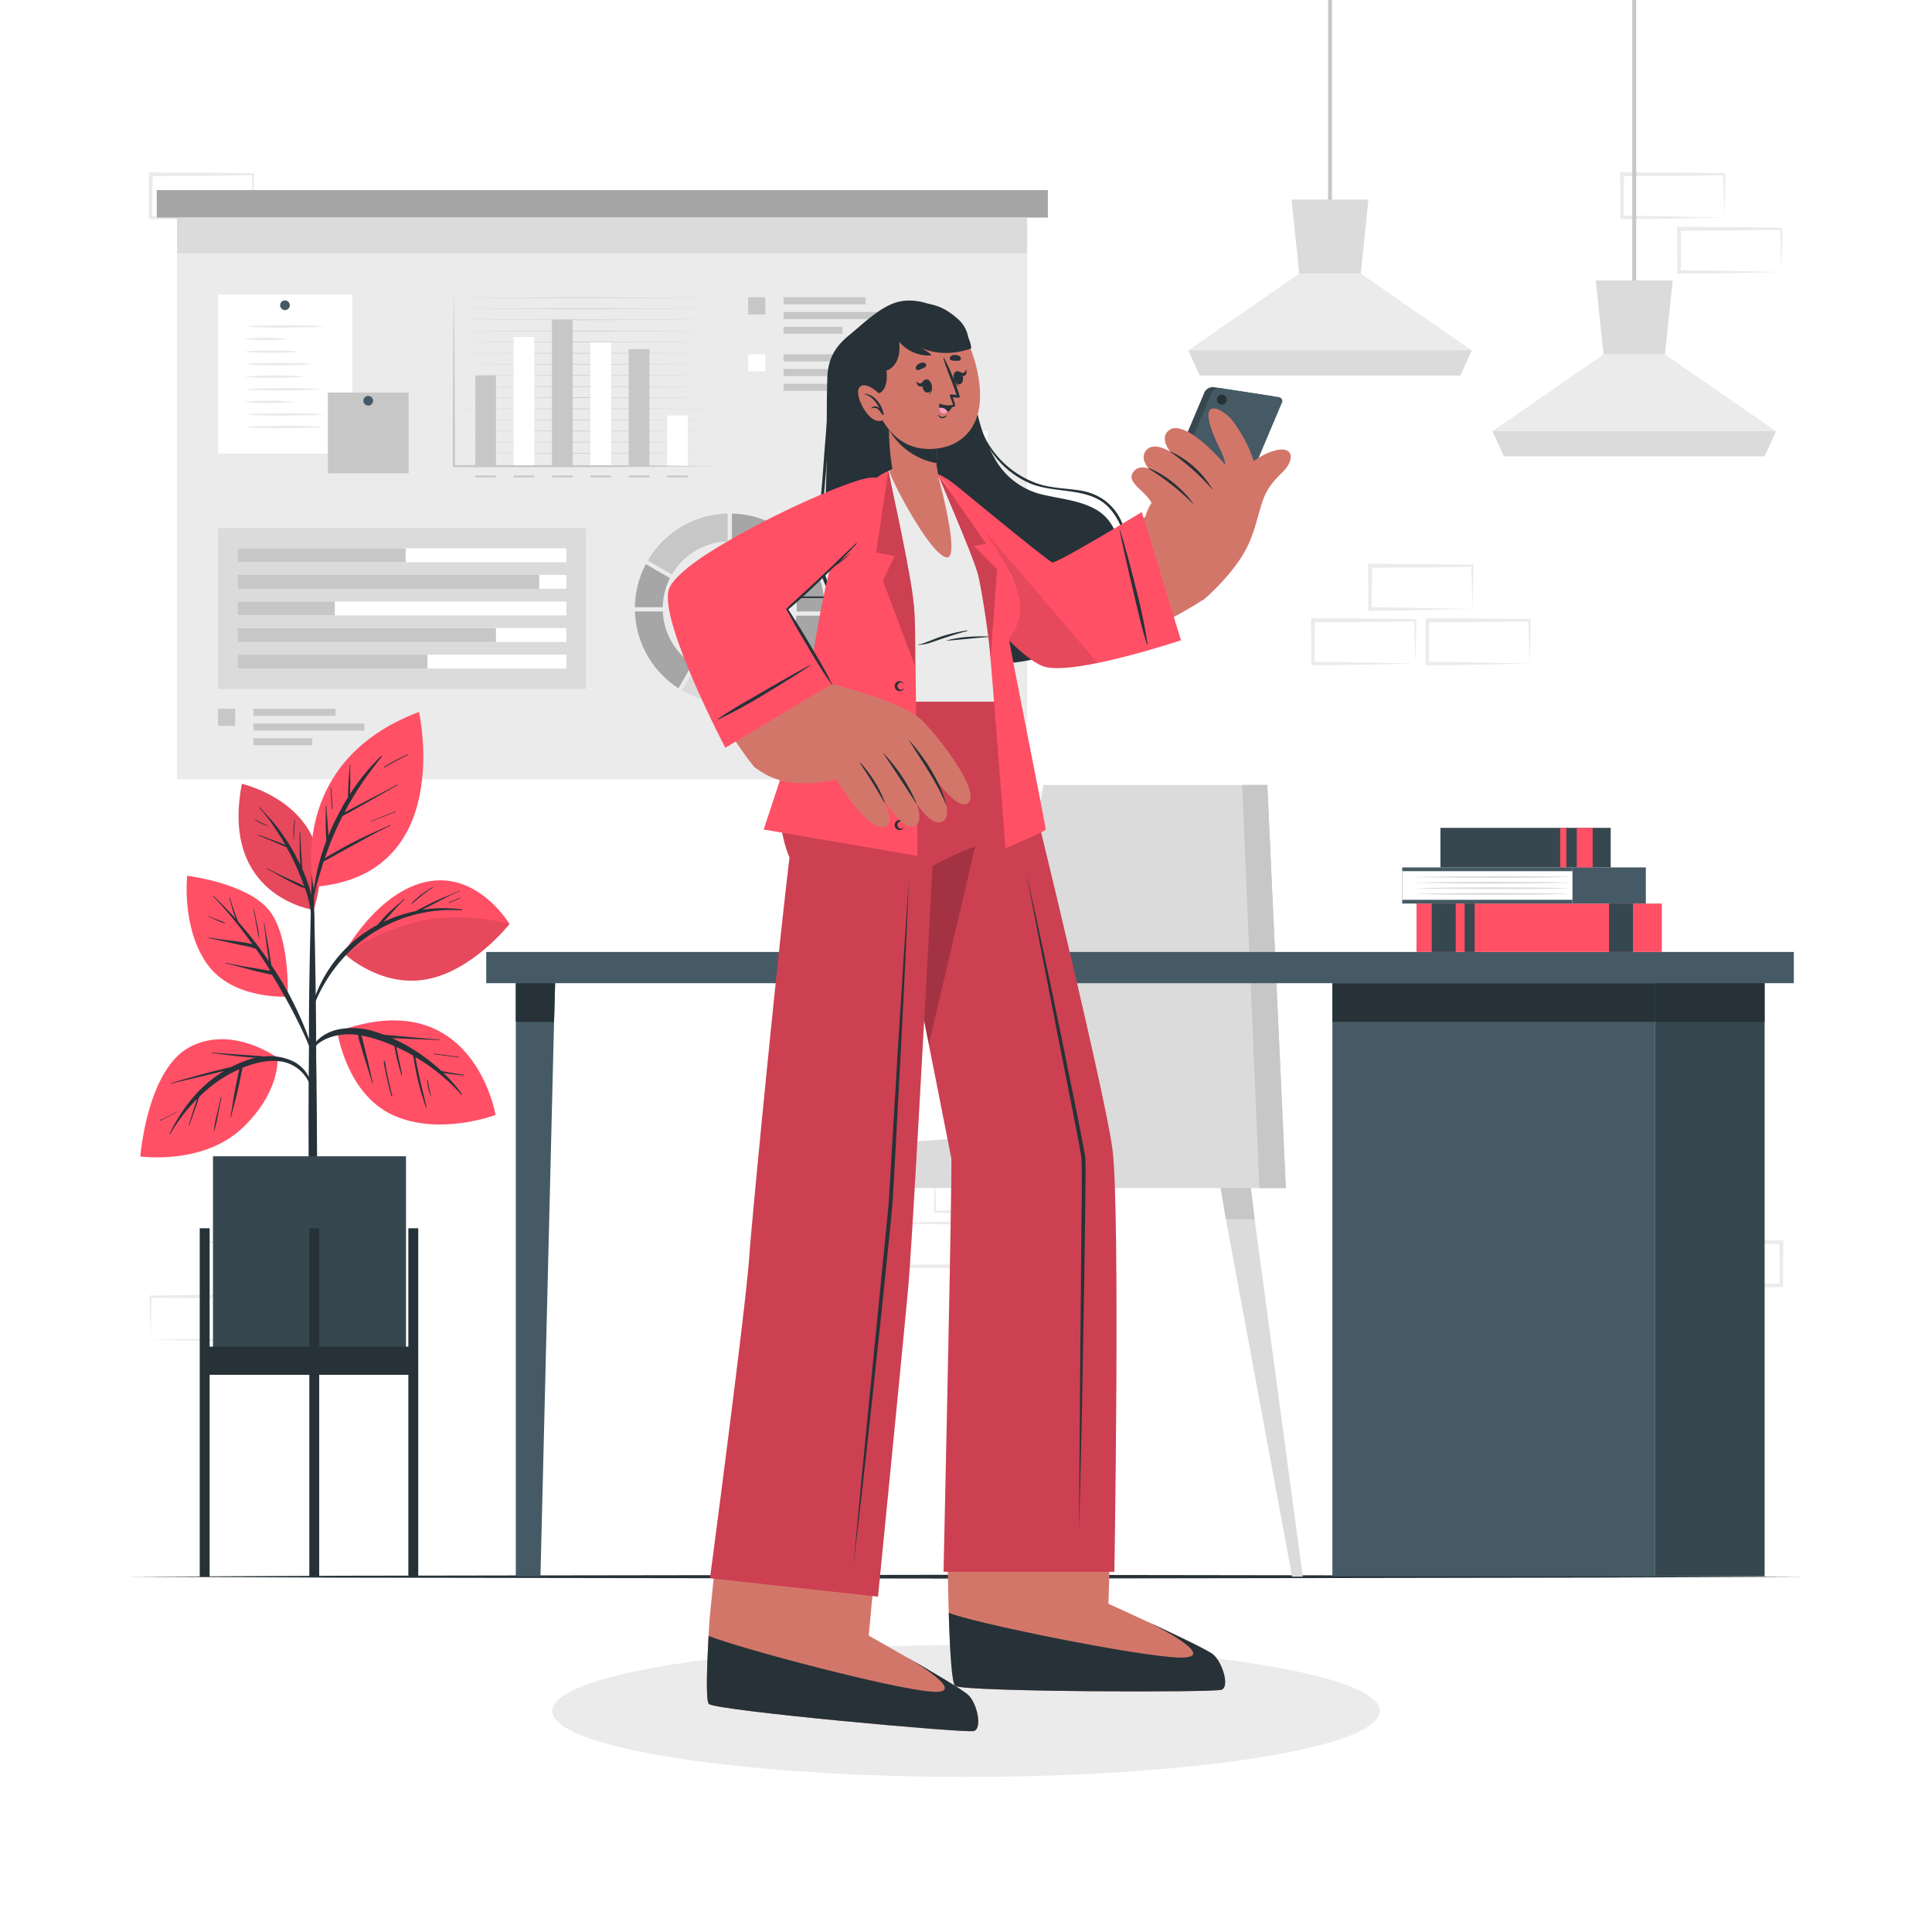 <svg class="animated" id="freepik_stories-businesswoman" xmlns="http://www.w3.org/2000/svg" viewBox="0 0 500 500" version="1.1" xmlns:xlink="http://www.w3.org/1999/xlink" xmlns:svgjs="http://svgjs.com/svgjs"><style>svg#freepik_stories-businesswoman:not(.animated) .animable {opacity: 0;}svg#freepik_stories-businesswoman.animated #freepik--background-complete--inject-37 {animation: 1s 1 forwards cubic-bezier(.36,-0.01,.5,1.38) zoomIn,3s Infinite  linear floating;animation-delay: 0s,1s;}svg#freepik_stories-businesswoman.animated #freepik--Shadow--inject-37 {animation: 1s 1 forwards cubic-bezier(.36,-0.01,.5,1.38) fadeIn;animation-delay: 0s;}svg#freepik_stories-businesswoman.animated #freepik--Floor--inject-37 {animation: 1s 1 forwards cubic-bezier(.36,-0.01,.5,1.38) slideUp;animation-delay: 0s;}svg#freepik_stories-businesswoman.animated #freepik--Desk--inject-37 {animation: 1s 1 forwards cubic-bezier(.36,-0.01,.5,1.38) slideUp;animation-delay: 0s;}svg#freepik_stories-businesswoman.animated #freepik--Plant--inject-37 {animation: 1s 1 forwards cubic-bezier(.36,-0.01,.5,1.38) fadeIn,3s Infinite  linear wind;animation-delay: 0s,1s;}svg#freepik_stories-businesswoman.animated #freepik--Character--inject-37 {animation: 1s 1 forwards cubic-bezier(.36,-0.01,.5,1.38) slideRight;animation-delay: 0s;}            @keyframes zoomIn {                0% {                    opacity: 0;                    transform: scale(0.5);                }                100% {                    opacity: 1;                    transform: scale(1);                }            }                    @keyframes floating {                0% {                    opacity: 1;                    transform: translateY(0px);                }                50% {                    transform: translateY(-10px);                }                100% {                    opacity: 1;                    transform: translateY(0px);                }            }                    @keyframes fadeIn {                0% {                    opacity: 0;                }                100% {                    opacity: 1;                }            }                    @keyframes slideUp {                0% {                    opacity: 0;                    transform: translateY(30px);                }                100% {                    opacity: 1;                    transform: inherit;                }            }                    @keyframes wind {                0% {                    transform: rotate( 0deg );                }                25% {                    transform: rotate( 1deg );                }                75% {                    transform: rotate( -1deg );                }            }                    @keyframes slideRight {                0% {                    opacity: 0;                    transform: translateX(30px);                }                100% {                    opacity: 1;                    transform: translateX(0);                }            }        </style><g id="freepik--background-complete--inject-37" class="animable" style="transform-origin: 250.01px 173.595px;"><path d="M381.06,157.62l-13.13.28-6.66.11c-2.22.05-4.46,0-6.69.06h-.45v-.45l-.05-11.19v-.5h.5l13.24.06c4.41,0,8.82.12,13.24.17h.27v.27c0,1.9-.08,3.79-.13,5.65Zm0,0-.14-5.65c-.05-1.87-.12-3.71-.13-5.54l.27.27c-4.42.05-8.83.16-13.24.17l-13.24.06.5-.5L355,157.62l-.44-.45c2.18,0,4.36,0,6.54.06l6.58.11Z" style="fill: rgb(235, 235, 235); transform-origin: 367.705px 152px;" id="elp1grlmmy97i" class="animable"></path><path d="M366.29,171.73l-13.13.28-6.66.11c-2.22,0-4.46,0-6.69.06h-.45v-.45l-.05-11.19V160h.51l13.24.06c4.41,0,8.82.12,13.24.17h.27v.27c0,1.9-.09,3.79-.13,5.65Zm0,0-.15-5.65c0-1.87-.11-3.71-.13-5.54l.28.27c-4.42.05-8.83.16-13.24.17l-13.24.06.5-.5-.06,11.19-.44-.45c2.18,0,4.35,0,6.54.06l6.58.11Z" style="fill: rgb(235, 235, 235); transform-origin: 352.94px 166.09px;" id="elxpsgpylbbfd" class="animable"></path><path d="M395.83,171.73l-13.12.28-6.67.11c-2.22,0-4.46,0-6.69.06h-.44v-.45l0-11.19V160h.5l13.24.06c4.41,0,8.83.12,13.24.17h.28v.27c0,1.9-.08,3.79-.13,5.65Zm0,0-.14-5.65c-.05-1.87-.11-3.71-.13-5.54l.27.27c-4.41.05-8.83.16-13.24.17l-13.24.06.5-.5-.05,11.19-.45-.45c2.18,0,4.36,0,6.55.06l6.57.11Z" style="fill: rgb(235, 235, 235); transform-origin: 382.54px 166.09px;" id="elb7mmeqoqtxk" class="animable"></path><path d="M446.27,56.29l-13.12.28-6.66.11c-2.23,0-4.47,0-6.7.06h-.44v-.45l-.06-11.19v-.5h.5l13.24.06c4.42,0,8.83.12,13.24.17h.28v.27c0,1.9-.09,3.79-.13,5.65Zm0,0-.14-5.65c0-1.87-.11-3.71-.13-5.54l.27.27c-4.41.05-8.82.16-13.24.17l-13.24.06.5-.5-.05,11.19-.45-.45c2.18,0,4.36,0,6.55.06l6.58.11Z" style="fill: rgb(235, 235, 235); transform-origin: 432.92px 50.67px;" id="elui491lsab77" class="animable"></path><path d="M461,70.4l-13.12.28-6.66.11c-2.23,0-4.46,0-6.7.06h-.44V70.4l-.06-11.19v-.5h.5l13.24.06c4.42,0,8.83.12,13.24.17h.28v.27c0,1.9-.09,3.79-.13,5.65Zm0,0-.14-5.65c0-1.87-.11-3.71-.13-5.54l.27.27c-4.41.05-8.82.16-13.24.17l-13.24.06.5-.5L435,70.4l-.45-.45c2.19,0,4.36,0,6.55.06l6.58.11Z" style="fill: rgb(235, 235, 235); transform-origin: 447.65px 64.78px;" id="ellb8v3tq023" class="animable"></path><path d="M65.44,56.3l-13.13.28-6.66.11c-2.23.05-4.46,0-6.69.06h-.45V56.3l0-11.19v-.5H39l13.24.07c4.41,0,8.82.11,13.24.16h.27v.27c0,1.9-.09,3.79-.13,5.66Zm0,0-.15-5.65c0-1.86-.11-3.71-.13-5.54l.28.28c-4.42,0-8.83.15-13.24.16L39,45.61l.49-.5L39.4,56.3,39,55.86c2.18,0,4.35,0,6.54,0l6.58.11Z" style="fill: rgb(235, 235, 235); transform-origin: 52.13px 50.68px;" id="el03fbo3za4dku" class="animable"></path><path d="M53.73,332.63l13.35-.28,6.58-.11c2.19-.05,4.37,0,6.55-.05l-.45.44-.05-11.19.5.5L67,321.88c-4.42,0-8.83-.11-13.24-.17l.27-.27c0,1.83-.09,3.67-.13,5.54Zm0,0-.15-5.53c0-1.87-.11-3.76-.13-5.66v-.27h.28c4.41-.05,8.82-.16,13.24-.17l13.24-.06h.5v.5l-.06,11.19v.45h-.44c-2.23,0-4.47,0-6.7-.06l-6.66-.11Z" style="fill: rgb(235, 235, 235); transform-origin: 67.08px 327.01px;" id="el3awii5ql80y" class="animable"></path><path d="M39,346.74l13.35-.28,6.58-.11c2.19-.05,4.36,0,6.55-.05l-.45.44,0-11.19.5.5L52.2,336c-4.42,0-8.83-.11-13.24-.17l.27-.27c0,1.83-.09,3.67-.13,5.54Zm0,0-.15-5.53c0-1.87-.11-3.76-.13-5.66v-.27H39c4.41,0,8.82-.16,13.24-.17l13.24-.06h.5v.5l-.06,11.19v.45h-.44c-2.24,0-4.47,0-6.7-.06L52.08,347Z" style="fill: rgb(235, 235, 235); transform-origin: 52.35px 341.12px;" id="elduusol0n47j" class="animable"></path><path d="M434.56,332.64l13.36-.28,6.58-.11c2.19,0,4.36,0,6.54-.05l-.44.44-.05-11.19.49.5-13.24-.06c-4.41,0-8.82-.11-13.24-.16l.28-.28c0,1.83-.09,3.68-.13,5.54Zm0,0-.14-5.53c0-1.87-.11-3.76-.13-5.66v-.27h.27c4.42-.05,8.83-.16,13.24-.16L461,321h.51v.5l-.05,11.19v.45H461c-2.23,0-4.46,0-6.69-.06l-6.66-.11Z" style="fill: rgb(235, 235, 235); transform-origin: 447.9px 327.07px;" id="elntcre3qiqpm" class="animable"></path><path d="M227.22,316.51l13.13-.28,6.66-.11c2.22-.05,4.46,0,6.69-.06h.44v.45l0,11.19v.5h-.5l-13.24-.07c-4.41,0-8.83-.11-13.24-.16H227v-.27c0-1.9.08-3.79.13-5.66Zm0,0,.14,5.65c0,1.86.11,3.71.13,5.54l-.27-.28c4.41-.05,8.83-.15,13.24-.16l13.24-.06-.5.5.06-11.19.44.44c-2.18,0-4.36,0-6.54-.05l-6.58-.11Z" style="fill: rgb(235, 235, 235); transform-origin: 240.57px 322.13px;" id="el0s235zrbxsd" class="animable"></path><path d="M242,302.4l13.13-.28,6.66-.11c2.22-.05,4.46,0,6.69-.06h.45v.45l.05,11.19v.5h-.5L255.23,314c-4.41,0-8.82-.11-13.24-.16h-.27v-.27c0-1.9.09-3.79.13-5.66Zm0,0,.14,5.65c.05,1.86.12,3.71.14,5.54l-.28-.28c4.42-.05,8.83-.15,13.24-.16l13.24-.06-.5.5L268,302.4l.44.44c-2.18,0-4.36,0-6.54,0l-6.58-.11Z" style="fill: rgb(235, 235, 235); transform-origin: 255.35px 308.02px;" id="ell8dw5rqo1r" class="animable"></path><rect x="422.44" width="1" height="76.24" style="fill: rgb(199, 199, 199); transform-origin: 422.94px 38.12px;" id="elswx47seevw" class="animable"></rect><polygon points="386.27 111.59 389.22 118.07 456.67 118.07 459.61 111.59 430.89 91.71 414.99 91.71 386.27 111.59" style="fill: rgb(235, 235, 235); transform-origin: 422.94px 104.89px;" id="elv8tjopsr2mi" class="animable"></polygon><polygon points="412.99 72.56 414.99 91.71 430.89 91.71 432.89 72.56 412.99 72.56" style="fill: rgb(219, 219, 219); transform-origin: 422.94px 82.135px;" id="elgti2k2qw6kn" class="animable"></polygon><polygon points="386.27 111.59 389.22 118.08 456.67 118.08 459.61 111.59 386.27 111.59" style="fill: rgb(219, 219, 219); transform-origin: 422.94px 114.835px;" id="eljh8d1e3976p" class="animable"></polygon><rect x="343.71" width="1" height="55.33" style="fill: rgb(199, 199, 199); transform-origin: 344.21px 27.665px;" id="eliyntk985zj" class="animable"></rect><polygon points="307.54 90.67 310.49 97.16 377.93 97.16 380.88 90.67 352.16 70.8 336.25 70.8 307.54 90.67" style="fill: rgb(235, 235, 235); transform-origin: 344.21px 83.98px;" id="elfdd050zmoup" class="animable"></polygon><polygon points="334.26 51.65 336.25 70.8 352.16 70.8 354.15 51.65 334.26 51.65" style="fill: rgb(219, 219, 219); transform-origin: 344.205px 61.225px;" id="elxraj8z3k49t" class="animable"></polygon><polygon points="307.54 90.68 310.49 97.16 377.94 97.16 380.88 90.68 307.54 90.68" style="fill: rgb(219, 219, 219); transform-origin: 344.21px 93.92px;" id="elkjrly7nl42e" class="animable"></polygon><rect x="45.81" y="56.31" width="220.01" height="145.41" style="fill: rgb(235, 235, 235); transform-origin: 155.815px 129.015px;" id="el3wo1wwcyjtl" class="animable"></rect><rect x="40.57" y="49.19" width="230.61" height="7.12" style="fill: rgb(166, 166, 166); transform-origin: 155.875px 52.75px;" id="el209h4v87906h" class="animable"></rect><rect x="56.41" y="76.23" width="34.74" height="41.16" style="fill: rgb(255, 255, 255); transform-origin: 73.78px 96.81px;" id="eltnvhwd1jvwk" class="animable"></rect><path d="M75,79a1.25,1.25,0,1,1-1.25-1.25A1.25,1.25,0,0,1,75,79Z" style="fill: rgb(69, 90, 100); transform-origin: 73.75px 79px;" id="eln87j7er79hg" class="animable"></path><path d="M63,84.48c3.52-.27,7-.29,10.54-.33s7,0,10.54.33c-3.51.27-7,.29-10.54.32S66.54,84.75,63,84.48Z" style="fill: rgb(235, 235, 235); transform-origin: 73.54px 84.472px;" id="elpgin1vrsxlk" class="animable"></path><path d="M63,87.73a47.86,47.86,0,0,1,5.73-.33,44,44,0,0,1,5.73.33,45.87,45.87,0,0,1-5.73.33A47.86,47.86,0,0,1,63,87.73Z" style="fill: rgb(235, 235, 235); transform-origin: 68.73px 87.73px;" id="el7i14cahbcfd" class="animable"></path><path d="M63,91c2.44-.25,4.88-.31,7.32-.32s4.88.07,7.32.32a71.71,71.71,0,0,1-7.32.33A71.71,71.71,0,0,1,63,91Z" style="fill: rgb(235, 235, 235); transform-origin: 70.32px 91.005px;" id="ele18pi5gzxai" class="animable"></path><path d="M63,94.24c3.06-.26,6.11-.32,9.16-.33s6.11.07,9.16.33c-3,.25-6.11.31-9.16.32S66.08,94.49,63,94.24Z" style="fill: rgb(235, 235, 235); transform-origin: 72.16px 94.235px;" id="elwozw764kjtm" class="animable"></path><path d="M63,97.49c2.66-.26,5.31-.32,8-.33s5.3.07,8,.33c-2.66.25-5.31.31-8,.32S65.68,97.74,63,97.49Z" style="fill: rgb(235, 235, 235); transform-origin: 71px 97.485px;" id="elljw05jb69wf" class="animable"></path><path d="M63,100.74c3.4-.27,6.79-.29,10.19-.33s6.79.06,10.18.33c-3.39.27-6.79.29-10.18.33S66.42,101,63,100.74Z" style="fill: rgb(235, 235, 235); transform-origin: 73.185px 100.74px;" id="elpm1fxeazz8a" class="animable"></path><path d="M63,104a60.51,60.51,0,0,1,6.58-.32,60.39,60.39,0,0,1,6.58.32,58,58,0,0,1-6.58.33A58.11,58.11,0,0,1,63,104Z" style="fill: rgb(235, 235, 235); transform-origin: 69.58px 104.005px;" id="el9q49nt136y" class="animable"></path><path d="M63,107.25c3.52-.27,7-.29,10.54-.33s7,0,10.54.33c-3.51.27-7,.29-10.54.32S66.54,107.52,63,107.25Z" style="fill: rgb(235, 235, 235); transform-origin: 73.54px 107.242px;" id="el2j7ybdkzu84" class="animable"></path><path d="M63,110.5c3.52-.27,7-.29,10.54-.33s7,.06,10.54.33c-3.51.27-7,.29-10.54.33S66.54,110.77,63,110.5Z" style="fill: rgb(235, 235, 235); transform-origin: 73.54px 110.5px;" id="elzj9u30xr0z9" class="animable"></path><rect x="228.35" y="111.6" width="27.2" height="32.23" style="fill: rgb(255, 255, 255); transform-origin: 241.95px 127.715px;" id="elrqz5gslogt7" class="animable"></rect><circle cx="241.95" cy="114.41" r="0.93" style="fill: rgb(69, 90, 100); transform-origin: 241.95px 114.41px;" id="ely8vu3lujluo" class="animable"></circle><path d="M232.71,120.38a20.41,20.41,0,0,1,5.7,0,19.44,19.44,0,0,1-5.7,0Z" style="fill: rgb(235, 235, 235); transform-origin: 235.56px 120.385px;" id="el9wvaqff5mj7" class="animable"></path><path d="M232.71,122.68a32.52,32.52,0,0,1,7.38,0,28.52,28.52,0,0,1-3.69.2A30.42,30.42,0,0,1,232.71,122.68Z" style="fill: rgb(235, 235, 235); transform-origin: 236.4px 122.676px;" id="elnabheo4id8" class="animable"></path><path d="M232.71,125a28,28,0,0,1,6.84,0,29.34,29.34,0,0,1-6.84,0Z" style="fill: rgb(235, 235, 235); transform-origin: 236.13px 124.995px;" id="elg02wl5olrep" class="animable"></path><path d="M232.71,127.27a29.34,29.34,0,0,1,6.84,0,28,28,0,0,1-6.84,0Z" style="fill: rgb(235, 235, 235); transform-origin: 236.13px 127.275px;" id="elph0c3eqic3o" class="animable"></path><path d="M232.71,129.57a19.76,19.76,0,0,1,3-.2,18.53,18.53,0,0,1,3,.2,21.11,21.11,0,0,1-5.94,0Z" style="fill: rgb(235, 235, 235); transform-origin: 235.71px 129.574px;" id="elscondh4lh68" class="animable"></path><path d="M232.71,131.87a34.49,34.49,0,0,1,7.6,0,36.2,36.2,0,0,1-7.6,0Z" style="fill: rgb(235, 235, 235); transform-origin: 236.51px 131.865px;" id="elk5fdkg6bamd" class="animable"></path><path d="M232.71,134.17a23.51,23.51,0,0,1,6.27,0,24.67,24.67,0,0,1-6.27,0Z" style="fill: rgb(235, 235, 235); transform-origin: 235.845px 134.165px;" id="elx1in3413igq" class="animable"></path><path d="M232.71,136.46a38.81,38.81,0,0,1,7.87,0,37,37,0,0,1-7.87,0Z" style="fill: rgb(235, 235, 235); transform-origin: 236.645px 136.465px;" id="elr0v4skcw49d" class="animable"></path><path d="M232.71,138.76a34.48,34.48,0,0,1,3.93-.2,32.5,32.5,0,0,1,3.94.2,37,37,0,0,1-7.87,0Z" style="fill: rgb(235, 235, 235); transform-origin: 236.645px 138.764px;" id="elwf04egj6fym" class="animable"></path><path d="M243.94,120.38a35.07,35.07,0,0,1,7.48,0,33.41,33.41,0,0,1-7.48,0Z" style="fill: rgb(235, 235, 235); transform-origin: 247.68px 120.385px;" id="el6vujpdavr55" class="animable"></path><path d="M243.94,122.68a14.51,14.51,0,0,1,4.92,0,12.76,12.76,0,0,1-2.46.2A13.61,13.61,0,0,1,243.94,122.68Z" style="fill: rgb(235, 235, 235); transform-origin: 246.4px 122.676px;" id="elslz9ru8gv3" class="animable"></path><path d="M243.94,125a29.52,29.52,0,0,1,7,0,31,31,0,0,1-7,0Z" style="fill: rgb(235, 235, 235); transform-origin: 247.44px 124.995px;" id="eluf6khjjz6eq" class="animable"></path><path d="M243.94,127.27a29.34,29.34,0,0,1,6.84,0,28,28,0,0,1-6.84,0Z" style="fill: rgb(235, 235, 235); transform-origin: 247.36px 127.275px;" id="el6pc1m2bziaj" class="animable"></path><path d="M243.94,129.57a31.24,31.24,0,0,1,3.74-.2,29.3,29.3,0,0,1,3.74.2,33.41,33.41,0,0,1-7.48,0Z" style="fill: rgb(235, 235, 235); transform-origin: 247.68px 129.574px;" id="eltzszt4wrcd" class="animable"></path><path d="M243.94,131.87a21.18,21.18,0,0,1,5.95,0,22.23,22.23,0,0,1-5.95,0Z" style="fill: rgb(235, 235, 235); transform-origin: 246.915px 131.865px;" id="elm5wqt32qw6i" class="animable"></path><path d="M243.94,134.17a29.52,29.52,0,0,1,7,0,31,31,0,0,1-7,0Z" style="fill: rgb(235, 235, 235); transform-origin: 247.44px 134.165px;" id="el3jijgfdb0d1" class="animable"></path><path d="M243.94,136.46a18.6,18.6,0,0,1,5.44,0,16.53,16.53,0,0,1-2.72.21A16.7,16.7,0,0,1,243.94,136.46Z" style="fill: rgb(235, 235, 235); transform-origin: 246.66px 136.465px;" id="elh3efch1nv3" class="animable"></path><path d="M243.94,138.76a15.3,15.3,0,0,1,2.61-.2,14.35,14.35,0,0,1,2.61.2,16.32,16.32,0,0,1-5.22,0Z" style="fill: rgb(235, 235, 235); transform-origin: 246.55px 138.764px;" id="eleeij4sh9he8" class="animable"></path><rect x="84.85" y="101.6" width="20.9" height="20.9" style="fill: rgb(199, 199, 199); transform-origin: 95.3px 112.05px;" id="elsv27e1jlcwa" class="animable"></rect><path d="M96.55,103.72a1.25,1.25,0,1,1-1.25-1.25A1.25,1.25,0,0,1,96.55,103.72Z" style="fill: rgb(69, 90, 100); transform-origin: 95.3px 103.72px;" id="elvr0w1ssbou" class="animable"></path><rect x="45.81" y="56.31" width="220.01" height="9.25" style="fill: rgb(219, 219, 219); transform-origin: 155.815px 60.935px;" id="elqecfv5gjryd" class="animable"></rect><polygon points="115.54 77.02 150.82 76.95 186.1 77.02 150.82 77.1 115.54 77.02" style="fill: rgb(199, 199, 199); transform-origin: 150.82px 77.025px;" id="eldz1zkox5u9v" class="animable"></polygon><polygon points="115.54 79.9 150.82 79.83 186.1 79.9 150.82 79.98 115.54 79.9" style="fill: rgb(199, 199, 199); transform-origin: 150.82px 79.905px;" id="elsdmxkhqd6k" class="animable"></polygon><polygon points="115.54 82.78 150.82 82.7 186.1 82.78 150.82 82.85 115.54 82.78" style="fill: rgb(199, 199, 199); transform-origin: 150.82px 82.775px;" id="el7j7i5nw5xjk" class="animable"></polygon><polygon points="115.54 85.66 150.82 85.58 186.1 85.66 150.82 85.73 115.54 85.66" style="fill: rgb(199, 199, 199); transform-origin: 150.82px 85.655px;" id="el37wbsm09ilw" class="animable"></polygon><polygon points="115.54 88.53 150.82 88.46 186.1 88.53 150.82 88.61 115.54 88.53" style="fill: rgb(199, 199, 199); transform-origin: 150.82px 88.535px;" id="el8v8eusbf9f8" class="animable"></polygon><polygon points="115.54 91.41 150.82 91.33 186.1 91.41 150.82 91.49 115.54 91.41" style="fill: rgb(199, 199, 199); transform-origin: 150.82px 91.41px;" id="el6oz3ufj4s3p" class="animable"></polygon><polygon points="115.54 94.29 150.82 94.21 186.1 94.29 150.82 94.36 115.54 94.29" style="fill: rgb(199, 199, 199); transform-origin: 150.82px 94.285px;" id="elcmg953ynbp5" class="animable"></polygon><polygon points="115.54 97.16 150.82 97.09 186.1 97.16 150.82 97.24 115.54 97.16" style="fill: rgb(199, 199, 199); transform-origin: 150.82px 97.165px;" id="el0lo1d0gcnhkm" class="animable"></polygon><polygon points="115.54 100.04 150.82 99.97 186.1 100.04 150.82 100.12 115.54 100.04" style="fill: rgb(199, 199, 199); transform-origin: 150.82px 100.045px;" id="el3nf2ya61pid" class="animable"></polygon><polygon points="115.54 102.92 150.82 102.84 186.1 102.92 150.82 103 115.54 102.92" style="fill: rgb(199, 199, 199); transform-origin: 150.82px 102.92px;" id="elroo1tsy70gs" class="animable"></polygon><polygon points="115.54 105.8 150.82 105.72 186.1 105.8 150.82 105.87 115.54 105.8" style="fill: rgb(199, 199, 199); transform-origin: 150.82px 105.795px;" id="elvh6sezhrn7" class="animable"></polygon><polygon points="115.54 108.67 150.82 108.6 186.1 108.67 150.82 108.75 115.54 108.67" style="fill: rgb(199, 199, 199); transform-origin: 150.82px 108.675px;" id="elc8ncd8jvgkf" class="animable"></polygon><polygon points="115.54 111.55 150.82 111.47 186.1 111.55 150.82 111.63 115.54 111.55" style="fill: rgb(199, 199, 199); transform-origin: 150.82px 111.55px;" id="el3awo4v7pol6" class="animable"></polygon><polygon points="115.54 114.43 150.82 114.35 186.1 114.43 150.82 114.5 115.54 114.43" style="fill: rgb(199, 199, 199); transform-origin: 150.82px 114.425px;" id="elenf5dl8uhst" class="animable"></polygon><polygon points="115.54 117.31 150.82 117.23 186.1 117.31 150.82 117.38 115.54 117.31" style="fill: rgb(199, 199, 199); transform-origin: 150.82px 117.305px;" id="elj4ckrv7emd" class="animable"></polygon><rect x="123" y="97.16" width="5.35" height="23.5" style="fill: rgb(199, 199, 199); transform-origin: 125.675px 108.91px;" id="eluysqrtw794h" class="animable"></rect><rect x="132.92" y="87.23" width="5.35" height="33.43" style="fill: rgb(255, 255, 255); transform-origin: 135.595px 103.945px;" id="elae04i7e4mzc" class="animable"></rect><rect x="142.85" y="82.71" width="5.35" height="37.95" style="fill: rgb(199, 199, 199); transform-origin: 145.525px 101.685px;" id="elqjal7ny66bq" class="animable"></rect><rect x="152.78" y="88.6" width="5.35" height="32.06" style="fill: rgb(255, 255, 255); transform-origin: 155.455px 104.63px;" id="elq3eqdg0g5x9" class="animable"></rect><rect x="162.7" y="90.35" width="5.35" height="30.31" style="fill: rgb(199, 199, 199); transform-origin: 165.375px 105.505px;" id="elz9vyv21barm" class="animable"></rect><rect x="172.63" y="107.52" width="5.35" height="13.14" style="fill: rgb(255, 255, 255); transform-origin: 175.305px 114.09px;" id="elbcqmojvl184" class="animable"></rect><path d="M117.45,75l.12,11.42.08,11.41c.06,7.61.07,15.22.08,22.83l-.28-.28h17.16l17.16,0,17.17.09,17.16.17-17.16.17-17.17.09-17.16,0H117.17v-.28q0-11.41.08-22.83l.08-11.41Z" style="fill: rgb(199, 199, 199); transform-origin: 151.635px 97.95px;" id="ela8hztnloxae" class="animable"></path><rect x="123" y="123.07" width="5.35" height="0.48" style="fill: rgb(199, 199, 199); transform-origin: 125.675px 123.31px;" id="el39ow8tjfrr6" class="animable"></rect><rect x="132.92" y="123.07" width="5.35" height="0.48" style="fill: rgb(199, 199, 199); transform-origin: 135.595px 123.31px;" id="elv1vz5g926fs" class="animable"></rect><rect x="142.85" y="123.07" width="5.35" height="0.48" style="fill: rgb(199, 199, 199); transform-origin: 145.525px 123.31px;" id="elygwk4491x9p" class="animable"></rect><rect x="152.78" y="123.07" width="5.35" height="0.48" style="fill: rgb(199, 199, 199); transform-origin: 155.455px 123.31px;" id="elsksneb0k9wl" class="animable"></rect><rect x="162.7" y="123.07" width="5.35" height="0.48" style="fill: rgb(199, 199, 199); transform-origin: 165.375px 123.31px;" id="elnwbbnxmlxok" class="animable"></rect><rect x="172.63" y="123.07" width="5.35" height="0.48" style="fill: rgb(199, 199, 199); transform-origin: 175.305px 123.31px;" id="el1odcj023y59" class="animable"></rect><rect x="65.6" y="183.43" width="21.25" height="1.83" style="fill: rgb(199, 199, 199); transform-origin: 76.225px 184.345px;" id="elpyt1urtnyji" class="animable"></rect><rect x="65.6" y="187.25" width="28.7" height="1.83" style="fill: rgb(199, 199, 199); transform-origin: 79.95px 188.165px;" id="elwflfz3einnf" class="animable"></rect><rect x="65.6" y="191.06" width="15.23" height="1.83" style="fill: rgb(199, 199, 199); transform-origin: 73.215px 191.975px;" id="elhab52qu4gic" class="animable"></rect><rect x="56.43" y="183.43" width="4.43" height="4.43" style="fill: rgb(199, 199, 199); transform-origin: 58.645px 185.645px;" id="elovyevndc0xq" class="animable"></rect><rect x="202.79" y="76.94" width="21.25" height="1.83" style="fill: rgb(199, 199, 199); transform-origin: 213.415px 77.855px;" id="eltk9sp1mb5p" class="animable"></rect><rect x="202.79" y="80.75" width="28.7" height="1.83" style="fill: rgb(199, 199, 199); transform-origin: 217.14px 81.665px;" id="elmlj4wwojzxs" class="animable"></rect><rect x="202.79" y="84.56" width="15.23" height="1.83" style="fill: rgb(199, 199, 199); transform-origin: 210.405px 85.475px;" id="eli686w5soedh" class="animable"></rect><rect x="193.62" y="76.94" width="4.43" height="4.43" style="fill: rgb(199, 199, 199); transform-origin: 195.835px 79.155px;" id="elr1ozupmozy" class="animable"></rect><rect x="202.79" y="91.69" width="25.25" height="1.83" style="fill: rgb(199, 199, 199); transform-origin: 215.415px 92.605px;" id="elm8h7nmejey9" class="animable"></rect><rect x="202.79" y="95.5" width="19.98" height="1.83" style="fill: rgb(199, 199, 199); transform-origin: 212.78px 96.415px;" id="eltn5pelpbxz" class="animable"></rect><rect x="202.79" y="99.31" width="28.7" height="1.83" style="fill: rgb(199, 199, 199); transform-origin: 217.14px 100.225px;" id="elss7xru7ii8d" class="animable"></rect><rect x="193.62" y="91.69" width="4.43" height="4.43" style="fill: rgb(255, 255, 255); transform-origin: 195.835px 93.905px;" id="elqqucqnmgd4a" class="animable"></rect><rect x="56.41" y="136.64" width="95.22" height="41.65" style="fill: rgb(219, 219, 219); transform-origin: 104.02px 157.465px;" id="eleidkznxik2p" class="animable"></rect><rect x="61.47" y="141.89" width="85.1" height="3.6" style="fill: rgb(255, 255, 255); transform-origin: 104.02px 143.69px;" id="eld4grbi8pt6p" class="animable"></rect><rect x="61.47" y="141.89" width="43.51" height="3.6" style="fill: rgb(199, 199, 199); transform-origin: 83.225px 143.69px;" id="elwc0c1fynfi" class="animable"></rect><rect x="61.47" y="148.78" width="85.1" height="3.6" style="fill: rgb(255, 255, 255); transform-origin: 104.02px 150.58px;" id="elcanvfv2nxij" class="animable"></rect><rect x="61.47" y="148.78" width="78.06" height="3.6" style="fill: rgb(199, 199, 199); transform-origin: 100.5px 150.58px;" id="elplybnd517a" class="animable"></rect><rect x="61.47" y="155.66" width="85.1" height="3.6" style="fill: rgb(255, 255, 255); transform-origin: 104.02px 157.46px;" id="elvqhglq0c83b" class="animable"></rect><rect x="61.47" y="155.66" width="25.18" height="3.6" style="fill: rgb(199, 199, 199); transform-origin: 74.06px 157.46px;" id="elne7sa3g114d" class="animable"></rect><rect x="61.47" y="162.55" width="85.1" height="3.6" style="fill: rgb(255, 255, 255); transform-origin: 104.02px 164.35px;" id="el7z8rrs2dj06" class="animable"></rect><rect x="61.47" y="162.55" width="66.88" height="3.6" style="fill: rgb(199, 199, 199); transform-origin: 94.91px 164.35px;" id="elb83wuzbaxos" class="animable"></rect><rect x="61.47" y="169.43" width="85.1" height="3.6" style="fill: rgb(255, 255, 255); transform-origin: 104.02px 171.23px;" id="elb8rqwq90slm" class="animable"></rect><rect x="61.47" y="169.43" width="49.17" height="3.6" style="fill: rgb(199, 199, 199); transform-origin: 86.055px 171.23px;" id="elpql2rc4e64h" class="animable"></rect><path d="M213.34,159.33a24.34,24.34,0,0,1-3.71,11.21l-6.24-3.6a17.32,17.32,0,0,0,2.72-7.61Z" style="fill: rgb(166, 166, 166); transform-origin: 208.365px 164.935px;" id="elkix3s578uv" class="animable"></path><path d="M213.41,157.46c0,.26,0,.52,0,.78h-7.2c0-.26,0-.52,0-.78A17.36,17.36,0,0,0,198.4,143l3.6-6.24A24.54,24.54,0,0,1,213.41,157.46Z" style="fill: rgb(166, 166, 166); transform-origin: 205.905px 147.5px;" id="el4i5nmv3pwp" class="animable"></path><path d="M201.07,136.15l-3.6,6.25a17.14,17.14,0,0,0-8.06-2.28v-7.2A24.27,24.27,0,0,1,201.07,136.15Z" style="fill: rgb(166, 166, 166); transform-origin: 195.24px 137.66px;" id="elvxwpioa9b2" class="animable"></path><path d="M188.32,132.92v7.2a17.32,17.32,0,0,0-14.41,8.54l-6.24-3.59A24.49,24.49,0,0,1,188.32,132.92Z" style="fill: rgb(199, 199, 199); transform-origin: 177.995px 140.79px;" id="el7jeyxfzxx5v" class="animable"></path><path d="M173.39,149.62a17.07,17.07,0,0,0-1.86,7.53h-7.21A24.27,24.27,0,0,1,167.15,146Z" style="fill: rgb(166, 166, 166); transform-origin: 168.855px 151.575px;" id="el21t523iivex" class="animable"></path><path d="M179.2,171.86l-3.61,6.25a24.49,24.49,0,0,1-11.26-19.87h7.21A17.27,17.27,0,0,0,179.2,171.86Z" style="fill: rgb(166, 166, 166); transform-origin: 171.765px 168.175px;" id="el37pq6g80wgp" class="animable"></path><path d="M209,171.45a24.5,24.5,0,0,1-32.5,7.22l3.6-6.23a17.36,17.36,0,0,0,22.65-4.61Z" style="fill: rgb(219, 219, 219); transform-origin: 192.75px 174.921px;" id="elyjtxq9x36wj" class="animable"></path><path d="M201.69,158.24a11.37,11.37,0,0,1-6.93,10.47l-4.44-10.47Z" style="fill: rgb(199, 199, 199); transform-origin: 196.005px 163.475px;" id="el3qkriczange" class="animable"></path><path d="M188.86,157.46l4.45,10.47h0c-.35.14-.7.27-1,.38a11.36,11.36,0,1,1,7.49-14.24,11.76,11.76,0,0,1,.51,3.38Z" style="fill: rgb(199, 199, 199); transform-origin: 188.953px 157.456px;" id="eldta87d3ihlc" class="animable"></path><path d="M188.86,157.46l4.45,10.47h0c-.35.14-.7.27-1,.38a11.38,11.38,0,1,1,0-21.71,11.56,11.56,0,0,1,7.49,7.47,11.76,11.76,0,0,1,.51,3.38Z" style="fill: rgb(219, 219, 219); transform-origin: 188.912px 157.455px;" id="elihg1p492lks" class="animable"></path><path d="M188.87,157.46l-7.41,8.62a11.37,11.37,0,1,1,18.78-8.62Z" style="fill: rgb(166, 166, 166); transform-origin: 188.87px 156.083px;" id="el3cxk5uyjgts" class="animable"></path><polygon points="221.44 184.58 205.59 184.58 185.95 164.95 186.24 164.66 205.75 184.17 221.44 184.17 221.44 184.58" style="fill: rgb(38, 50, 56); transform-origin: 203.695px 174.62px;" id="elq8rjfbu04g" class="animable"></polygon><rect x="184.99" y="163.7" width="2.21" height="2.21" style="fill: rgb(38, 50, 56); transform-origin: 186.095px 164.805px;" id="eldeprdz5ov5" class="animable"></rect><polygon points="221.44 169.39 203.57 169.39 195.09 160.91 195.38 160.62 203.74 168.99 221.44 168.99 221.44 169.39" style="fill: rgb(38, 50, 56); transform-origin: 208.265px 165.005px;" id="el8zqddnvbwo9" class="animable"></polygon><rect x="194.13" y="159.66" width="2.21" height="2.21" style="fill: rgb(38, 50, 56); transform-origin: 195.235px 160.765px;" id="elmqrprpy4hw" class="animable"></rect><rect x="194.43" y="154.36" width="27.01" height="0.41" style="fill: rgb(38, 50, 56); transform-origin: 207.935px 154.565px;" id="elg7m39pmwghw" class="animable"></rect><rect x="193.03" y="153.46" width="2.21" height="2.21" style="fill: rgb(38, 50, 56); transform-origin: 194.135px 154.565px;" id="eljl8nxuu1ah" class="animable"></rect><rect x="228.39" y="152.35" width="21.25" height="1.83" style="fill: rgb(219, 219, 219); transform-origin: 239.015px 153.265px;" id="elcxdtlcijitl" class="animable"></rect><rect x="228.39" y="156.16" width="28.7" height="1.83" style="fill: rgb(219, 219, 219); transform-origin: 242.74px 157.075px;" id="elfjhid5ydmyk" class="animable"></rect><rect x="228.39" y="159.97" width="15.23" height="1.83" style="fill: rgb(219, 219, 219); transform-origin: 236.005px 160.885px;" id="elcistms36dls" class="animable"></rect><rect x="219.22" y="152.35" width="4.43" height="4.43" style="fill: rgb(199, 199, 199); transform-origin: 221.435px 154.565px;" id="el844ct989j3" class="animable"></rect><rect x="228.39" y="167.1" width="25.25" height="1.83" style="fill: rgb(219, 219, 219); transform-origin: 241.015px 168.015px;" id="elqqqq8phw348" class="animable"></rect><rect x="228.39" y="170.91" width="19.98" height="1.83" style="fill: rgb(219, 219, 219); transform-origin: 238.38px 171.825px;" id="eli0a4tfcgcme" class="animable"></rect><rect x="228.39" y="174.72" width="28.7" height="1.83" style="fill: rgb(219, 219, 219); transform-origin: 242.74px 175.635px;" id="el2pnv6x3wvbm" class="animable"></rect><rect x="219.22" y="167.1" width="4.43" height="4.43" style="fill: rgb(166, 166, 166); transform-origin: 221.435px 169.315px;" id="eljzucmyymkwc" class="animable"></rect><rect x="228.39" y="181.85" width="25.25" height="1.83" style="fill: rgb(219, 219, 219); transform-origin: 241.015px 182.765px;" id="elzn8m809hbwp" class="animable"></rect><rect x="228.39" y="185.66" width="19.98" height="1.83" style="fill: rgb(219, 219, 219); transform-origin: 238.38px 186.575px;" id="eln823uw01azq" class="animable"></rect><rect x="228.39" y="189.47" width="28.7" height="1.83" style="fill: rgb(219, 219, 219); transform-origin: 242.74px 190.385px;" id="elb2oldtwbtj" class="animable"></rect><rect x="219.22" y="181.85" width="4.43" height="4.43" style="fill: rgb(199, 199, 199); transform-origin: 221.435px 184.065px;" id="el4x7qzwtke3r" class="animable"></rect></g><g id="freepik--Shadow--inject-37" class="animable" style="transform-origin: 250px 442.8px;"><ellipse cx="250" cy="442.8" rx="107.1" ry="17.07" style="fill: rgb(235, 235, 235); transform-origin: 250px 442.8px;" id="elhx3ikliu966" class="animable"></ellipse></g><g id="freepik--Floor--inject-37" class="animable" style="transform-origin: 250px 408.045px;"><polygon points="32.78 408.04 87.08 407.8 141.39 407.71 250 407.55 358.61 407.71 412.92 407.8 467.22 408.04 412.92 408.29 358.61 408.38 250 408.54 141.39 408.38 87.08 408.29 32.78 408.04" style="fill: rgb(38, 50, 56); transform-origin: 250px 408.045px;" id="elqu89jiujbhs" class="animable"></polygon></g><g id="freepik--Desk--inject-37" class="animable animator-active" style="transform-origin: 295.04px 305.595px;"><polygon points="231.97 300.36 229.44 315.52 212.3 408.04 209.54 408.04 222 315.52 223.84 300.36 231.97 300.36" style="fill: rgb(219, 219, 219); transform-origin: 220.755px 354.2px;" id="el6wx1myu1p4f" class="animable"></polygon><polygon points="223.84 300.36 231.97 300.36 229.44 315.52 222 315.52 223.84 300.36" style="fill: rgb(199, 199, 199); transform-origin: 226.985px 307.94px;" id="elbnzd8mzvw8u" class="animable"></polygon><polygon points="285.77 408.04 283.01 408.04 265.87 315.52 263.35 300.36 271.47 300.36 273.31 315.52 285.77 408.04" style="fill: rgb(219, 219, 219); transform-origin: 274.56px 354.2px;" id="eli9ap5zvalwk" class="animable"></polygon><polygon points="271.47 300.36 273.31 315.52 265.87 315.52 263.35 300.36 271.47 300.36" style="fill: rgb(199, 199, 199); transform-origin: 268.33px 307.94px;" id="elw7772ug95wk" class="animable"></polygon><polygon points="337.16 408.04 334.4 408.04 317.26 315.52 314.73 300.36 322.86 300.36 324.7 315.52 337.16 408.04" style="fill: rgb(219, 219, 219); transform-origin: 325.945px 354.2px;" id="elggncpciuu7o" class="animable"></polygon><polygon points="324.7 315.52 317.26 315.52 314.73 300.36 322.86 300.36 324.7 315.52" style="fill: rgb(199, 199, 199); transform-origin: 319.715px 307.94px;" id="el1p6zkm3g2v4" class="animable"></polygon><polygon points="332.78 307.48 207.24 307.48 207.24 297.3 254.23 294.25 270.03 203.15 327.99 203.15 332.78 307.48" style="fill: rgb(219, 219, 219); transform-origin: 270.01px 255.315px;" id="elvdep0n0qpz" class="animable"></polygon><polygon points="332.78 307.48 325.93 307.48 321.47 203.15 327.99 203.15 332.78 307.48" style="fill: rgb(199, 199, 199); transform-origin: 327.125px 255.315px;" id="eld0uwgepssia" class="animable"></polygon><rect x="344.82" y="254.44" width="83.55" height="153.5" style="fill: rgb(69, 90, 100); transform-origin: 386.595px 331.19px;" id="ellupmdmaxw8" class="animable"></rect><rect x="344.82" y="254.44" width="83.55" height="10.01" style="fill: rgb(38, 50, 56); transform-origin: 386.595px 259.445px;" id="elhyqdahdmqf" class="animable"></rect><rect x="125.84" y="246.37" width="338.4" height="8.08" style="fill: rgb(69, 90, 100); transform-origin: 295.04px 250.41px;" id="elcudeeuats7" class="animable"></rect><polygon points="143.66 254.44 143.39 264.45 139.87 407.94 133.49 407.94 133.49 254.44 143.66 254.44" style="fill: rgb(69, 90, 100); transform-origin: 138.575px 331.19px;" id="eleblvxgygljt" class="animable"></polygon><polygon points="133.49 254.44 143.66 254.44 143.39 264.45 133.49 264.45 133.49 254.44" style="fill: rgb(38, 50, 56); transform-origin: 138.575px 259.445px;" id="el36pcwbuoqsz" class="animable"></polygon><rect x="428.37" y="254.44" width="28.31" height="153.5" style="fill: rgb(55, 71, 79); transform-origin: 442.525px 331.19px;" id="elwz2xb5p79dm" class="animable"></rect><rect x="428.37" y="254.44" width="28.31" height="10.01" style="fill: rgb(38, 50, 56); transform-origin: 442.525px 259.445px;" id="el85ccqppbs4v" class="animable"></rect><rect x="366.59" y="233.84" width="63.49" height="12.53" style="fill: rgb(255, 80, 102); transform-origin: 398.335px 240.105px;" id="elz60ksy5br5" class="animable"></rect><rect x="370.54" y="233.84" width="6.2" height="12.53" style="fill: rgb(55, 71, 79); transform-origin: 373.64px 240.105px;" id="elqzgppp4b1v" class="animable"></rect><rect x="379.05" y="233.84" width="2.59" height="12.53" style="fill: rgb(55, 71, 79); transform-origin: 380.345px 240.105px;" id="elz8ef7g0iz7" class="animable"></rect><rect x="416.41" y="233.84" width="6.2" height="12.53" style="fill: rgb(55, 71, 79); transform-origin: 419.51px 240.105px;" id="el061hhfduutr6" class="animable"></rect><rect x="362.9" y="224.49" width="44.04" height="9.35" style="fill: rgb(69, 90, 100); transform-origin: 384.92px 229.165px;" id="elbflsl755qt" class="animable"></rect><rect x="406.94" y="224.49" width="19" height="9.35" style="fill: rgb(69, 90, 100); transform-origin: 416.44px 229.165px;" id="elcafqbteqwks" class="animable"></rect><rect x="362.9" y="225.46" width="44.04" height="7.41" style="fill: rgb(255, 255, 255); transform-origin: 384.92px 229.165px;" id="elujhixb91rq" class="animable"></rect><path d="M365.75,227c3.44-.09,6.87-.16,10.3-.19l10.3-.06,10.3,0c3.43,0,6.86.1,10.29.2-3.43.09-6.86.16-10.29.19l-10.3.06-10.3-.06Q370.91,227.12,365.75,227Z" style="fill: rgb(219, 219, 219); transform-origin: 386.345px 226.975px;" id="elh5r36dlmxfb" class="animable"></path><path d="M365.75,228.44c3.44-.09,6.87-.16,10.3-.19l10.3-.06,10.3.06c3.43,0,6.86.1,10.29.19-3.43.09-6.86.16-10.29.19l-10.3.06-10.3-.06C372.62,228.6,369.19,228.53,365.75,228.44Z" style="fill: rgb(219, 219, 219); transform-origin: 386.345px 228.44px;" id="elk4nm31lcxtp" class="animable"></path><path d="M365.75,229.89q5.16-.13,10.3-.19l10.3-.06,10.3.06c3.43,0,6.86.1,10.29.19-3.43.1-6.86.16-10.29.2l-10.3,0-10.3-.06C372.62,230.05,369.19,230,365.75,229.89Z" style="fill: rgb(219, 219, 219); transform-origin: 386.345px 229.865px;" id="el3ralcmfnm95" class="animable"></path><path d="M365.75,231.35q5.16-.15,10.3-.19l10.3-.06,10.3.05c3.43,0,6.86.1,10.29.2-3.43.09-6.86.16-10.29.19l-10.3.06-10.3-.06Q370.91,231.48,365.75,231.35Z" style="fill: rgb(219, 219, 219); transform-origin: 386.345px 231.35px;" id="elsf8id9c1z1" class="animable"></path><rect x="372.78" y="214.25" width="44.07" height="10.24" style="fill: rgb(55, 71, 79); transform-origin: 394.815px 219.37px;" id="elajxgvitczhi" class="animable"></rect><rect x="408.07" y="214.25" width="4.11" height="10.24" style="fill: rgb(255, 80, 102); transform-origin: 410.125px 219.37px;" id="ele0xx9k9yy6" class="animable"></rect><rect x="403.78" y="214.25" width="1.59" height="10.24" style="fill: rgb(255, 80, 102); transform-origin: 404.575px 219.37px;" id="elqqjm3hd7fra" class="animable"></rect></g><g id="freepik--Plant--inject-37" class="animable" style="transform-origin: 84.1px 296.15px;"><path d="M81.16,235.48s-24.22-3.39-18.56-32.63C62.6,202.85,89.66,208.93,81.16,235.48Z" style="fill: rgb(255, 80, 102); transform-origin: 72.278px 219.165px;" id="elprtdp5gdd5g" class="animable"></path><g id="ellgryi4ewc5j"><path d="M81.16,235.48s-24.22-3.39-18.56-32.63C62.6,202.85,89.66,208.93,81.16,235.48Z" style="opacity: 0.1; transform-origin: 72.278px 219.165px;" class="animable"></path></g><path d="M79.94,229.38c-.48-1.48-1-2.93-1.65-4.36,0-.19-.05-.37-.07-.55,0-.41-.07-.81-.1-1.21-.06-.87-.12-1.75-.17-2.62-.1-1.75-.22-3.49-.24-5.24,0-.1-.15-.09-.15,0,0,1.75,0,3.5,0,5.25,0,.87.08,1.75.14,2.62,0,.19,0,.39,0,.58a51.05,51.05,0,0,0-4.86-8.3,39.12,39.12,0,0,0-2.65-3.36c-1-1.11-2-2.16-3-3.25-.06-.07-.17,0-.1.1a44.22,44.22,0,0,1,4.67,6.21c.73,1.11,1.43,2.26,2.09,3.42l-.22-.09-.87-.35-2-.75c-1.29-.48-2.6-.95-3.89-1.45-.08,0-.13.11-.06.14,1.29.51,2.57,1.06,3.84,1.61l1.88.8c.31.14.63.27.94.39a2.59,2.59,0,0,0,.64.23c.49.88,1,1.76,1.42,2.65a63.77,63.77,0,0,1,3,7l.18.51a13.46,13.46,0,0,0-2-1c-.83-.39-1.67-.76-2.51-1.14-1.69-.78-3.38-1.58-5-2.5-.08,0-.15.09-.07.13,1.66.91,3.29,1.88,5,2.79.83.45,1.67.89,2.53,1.3a7.94,7.94,0,0,0,2.27.91,28.94,28.94,0,0,1,1.59,6.87c.27,3.31.24,6.64.32,10,0,.05.08.05.08,0,.25-3,.38-6,.39-9.05A26.11,26.11,0,0,0,79.94,229.38Z" style="fill: rgb(38, 50, 56); transform-origin: 74.043px 227.835px;" id="ele0x8pxsqcn5" class="animable"></path><path d="M76.21,212.18a29.7,29.7,0,0,0-.25,5.16s.08,0,.08,0c.1-1.71.11-3.42.31-5.12C76.36,212.12,76.22,212.09,76.21,212.18Z" style="fill: rgb(38, 50, 56); transform-origin: 76.144px 214.733px;" id="eltscbayw7j6o" class="animable"></path><path d="M69.28,213.65a19.51,19.51,0,0,1-3.11-1.53c-.08-.06-.16.07-.08.13a12,12,0,0,0,3.15,1.5C69.3,213.76,69.34,213.67,69.28,213.65Z" style="fill: rgb(38, 50, 56); transform-origin: 67.683px 212.928px;" id="eliasflzz9rqg" class="animable"></path><path d="M81.93,281.9c0-2.67-.07-5.35-.1-8,0-8.89-.12-17.77-.28-26.66q-.19-10.59-.49-21.17A.13.13,0,0,0,81,226c0-1.93,0-3.85,0-5.78,0,0,0-.07-.11-.07s-.12,0-.12.07l0,5.79a.11.11,0,0,0-.06.09c-.35,12.55-.67,25.12-.75,37.68,0,2.55,0,5.11,0,7.66q-.14,12.28-.1,24.57c0,1.3,0,2.61,0,3.91,0,7.49.08,15,.09,22.48,0,.4.44.6.92.62s1.12-.19,1.12-.65c0-8.27.06-16.53.06-24.79C82,292.32,82,287.11,81.93,281.9Z" style="fill: rgb(38, 50, 56); transform-origin: 80.951px 271.586px;" id="el51ylgsrpqun" class="animable"></path><path d="M71.82,273.77s-11.65-8.63-22.71-2.8-12.79,28.32-12.79,28.32,16.24,2.32,26.46-7.41C72.63,282.5,71.82,273.77,71.82,273.77Z" style="fill: rgb(255, 80, 102); transform-origin: 54.078px 284.24px;" id="elwzoeirlccel" class="animable"></path><path d="M75,274.3a14,14,0,0,0-6.75-.88,11.19,11.19,0,0,0-1.42-.14l-1.65-.12c-1.13-.09-2.26-.15-3.39-.24-2.3-.17-4.61-.31-6.9-.54-.08,0-.1.13,0,.14,2.27.29,4.53.62,6.81.85,1.17.12,2.34.24,3.52.32l.85.08c-.35.08-.69.16-1,.26a28.09,28.09,0,0,0-5.28,2.14c-.92.17-1.83.43-2.73.64-1.45.34-2.88.71-4.31,1.09-2.83.74-5.63,1.57-8.44,2.39-.09,0,0,.16,0,.14,2.81-.69,5.63-1.32,8.44-2,1.37-.32,2.73-.64,4.1-1l1.07-.25a34,34,0,0,0-8.28,7.2,45.11,45.11,0,0,0-5.76,9.08c0,.08.08.16.13.08a43.93,43.93,0,0,1,7-9.14l-.15.46L50.15,287c-.43,1.37-.87,2.74-1.28,4.12,0,.09.12.12.15,0,.49-1.33.95-2.67,1.42-4,.23-.65.46-1.31.7-2l.34-1,.12-.31a40.43,40.43,0,0,1,4.13-3.52,31.85,31.85,0,0,1,6.18-3.55c0,.2-.07.41-.11.6-.12.53-.24,1.06-.35,1.59-.23,1.11-.44,2.21-.65,3.32-.44,2.25-.72,4.53-1.14,6.79a.08.08,0,0,0,.15,0c.52-2.27,1.19-4.5,1.7-6.78.25-1.13.51-2.27.74-3.41l.33-1.6c.06-.29.12-.59.16-.89l.63-.26c3.06-1.13,6.44-1.95,9.7-1.33a9.55,9.55,0,0,1,7,5.62c.1.26.5.1.44-.16A9,9,0,0,0,75,274.3Z" style="fill: rgb(38, 50, 56); transform-origin: 62.198px 282.977px;" id="elfw7hk1jopzi" class="animable"></path><path d="M57.16,283.91l-1,4.42a33.38,33.38,0,0,0-.81,4.31c0,.06.08.06.1,0a33.64,33.64,0,0,0,1-4.34c.29-1.45.58-2.91.86-4.37A.07.07,0,1,0,57.16,283.91Z" style="fill: rgb(38, 50, 56); transform-origin: 56.33px 288.265px;" id="el46z0sawxkti" class="animable"></path><path d="M45.89,287.66c-1.48.75-2.92,1.61-4.47,2.22a.08.08,0,1,0,.06.14,49.33,49.33,0,0,0,4.45-2.31S45.93,287.64,45.89,287.66Z" style="fill: rgb(38, 50, 56); transform-origin: 43.639px 288.848px;" id="el3i0mhs4ifmt" class="animable"></path><path d="M74.44,257.92s-14.24.91-20.87-8.48-5.13-22.8-5.13-22.8,15,1.82,20.89,8.56S74.44,257.92,74.44,257.92Z" style="fill: rgb(255, 80, 102); transform-origin: 61.384px 242.292px;" id="elk7vwa35ka0t" class="animable"></path><path d="M81.12,272c-.49-1.53-1.1-3-1.68-4.53s-1.14-2.85-1.77-4.26a88.14,88.14,0,0,0-4.27-8.39c-1-1.73-2.08-3.41-3.19-5.07,0-.25-.07-.5-.11-.75-.07-.45-.13-.89-.2-1.33-.14-.9-.3-1.8-.45-2.7-.33-2-.73-3.92-1-5.88,0-.1-.17-.1-.15,0,.29,1.94.48,3.9.75,5.84.14,1,.26,1.91.41,2.87,0,.34.1.69.16,1a103.41,103.41,0,0,0-7-9.14c-.34-.39-.69-.77-1-1.16a2.26,2.26,0,0,0-.13-.33l-.31-.81c-.21-.57-.41-1.13-.61-1.7-.4-1.11-.76-2.24-1.06-3.39,0-.09-.17,0-.15,0,.29,1.17.6,2.33.94,3.49.16.55.35,1.1.54,1.65l.1.28c-1.82-2-3.72-3.9-5.63-5.79-.07-.07-.17,0-.11.11a101.34,101.34,0,0,1,10.09,12.36,9.51,9.51,0,0,0-1-.27c-1.1-.21-2.2-.37-3.31-.51-2.32-.29-4.63-.59-6.94-.95a.07.07,0,1,0,0,.14c2.21.44,4.39.93,6.59,1.44,1,.24,2.07.44,3.11.64a19.34,19.34,0,0,1,2.5.72c.23.32.47.65.69,1,1.05,1.52,2.05,3.07,3,4.64L68.29,251c-1.1-.21-2.2-.41-3.31-.59-2.17-.36-4.34-.74-6.49-1.22-.09,0-.13.12,0,.14,2.18.51,4.34,1.11,6.5,1.68,1,.28,2.09.53,3.15.77l1.58.34a3.18,3.18,0,0,0,.64.11q3.12,5.06,5.84,10.35,1.19,2.32,2.3,4.69c.76,1.61,1.41,3.26,2.12,4.9C80.72,272.46,81.24,272.33,81.12,272Z" style="fill: rgb(38, 50, 56); transform-origin: 67.554px 252.101px;" id="elqoel31ulpya" class="animable"></path><path d="M66.55,239.24c-.28-1.35-.56-2.71-.86-4.06,0-.09-.16-.05-.14,0,.27,1.34.52,2.67.76,4s.44,2.69.81,4a0,0,0,0,0,0,0A29.78,29.78,0,0,0,66.55,239.24Z" style="fill: rgb(38, 50, 56); transform-origin: 66.334px 239.153px;" id="el73pqsbnvmo3" class="animable"></path><path d="M58.24,238.85a21.65,21.65,0,0,0-2.05-.86l-1.08-.43-.55-.22a2.27,2.27,0,0,1-.6-.26c-.11-.08-.17.11-.07.12a3.26,3.26,0,0,1,.61.25l.54.24,1,.47a20.81,20.81,0,0,0,2.1.83A.08.08,0,0,0,58.24,238.85Z" style="fill: rgb(38, 50, 56); transform-origin: 56.057px 238.033px;" id="elkvzktoaxv4" class="animable"></path><path d="M89,246.72s8.62-16.09,21.73-18.59,21.13,11,21.13,11-9.56,12.21-21.59,14.34S89,246.72,89,246.72Z" style="fill: rgb(255, 80, 102); transform-origin: 110.43px 240.811px;" id="elir7h74h4scg" class="animable"></path><path d="M119.53,235.35a35.49,35.49,0,0,0-10.29.12l.59-.31,2.91-1.5c2-1,4.05-2.16,6.15-3a.07.07,0,1,0-.06-.13c-2,.95-4.17,1.75-6.23,2.7-1,.47-2,1-3,1.5-.65.34-1.37.66-2,1.07a36.24,36.24,0,0,0-8.33,2.77l1.64-1.78c1.22-1.34,2.42-2.75,3.76-4,.07-.07,0-.17-.11-.11-1.37,1.25-2.82,2.4-4.15,3.7q-1,.94-1.86,2c-.3.33-.6.68-.89,1a34.51,34.51,0,0,0-17.57,23.73c0,.09.11.14.14.05a39.57,39.57,0,0,1,9.63-16.31,37.84,37.84,0,0,1,17.57-10.16,38.32,38.32,0,0,1,12.12-1.1A.13.13,0,0,0,119.53,235.35Z" style="fill: rgb(38, 50, 56); transform-origin: 99.856px 246.865px;" id="el6t3d33ybjyk" class="animable"></path><g id="eloutczcnph8p"><path d="M131.88,239.13s-9.57,12.22-21.6,14.34c-9.18,1.63-16.73-3.16-19.79-5.51l-.67-1.09s6.21-5.23,18-8.25S131.88,239.13,131.88,239.13Z" style="opacity: 0.1; transform-origin: 110.85px 245.6px;" class="animable"></path></g><path d="M111.91,229.61a34.79,34.79,0,0,0-2.91,1.92,19.11,19.11,0,0,0-2.53,2.31.08.08,0,0,0,.11.11c.87-.75,1.75-1.51,2.65-2.23a28.4,28.4,0,0,1,2.76-2C112.07,229.68,112,229.56,111.91,229.61Z" style="fill: rgb(38, 50, 56); transform-origin: 109.242px 231.78px;" id="eljggmoz0upkt" class="animable"></path><path d="M119.11,232.33c-.49.21-1,.38-1.47.58l-1.46.61c-.1,0-.05.21,0,.17l1.46-.6c.49-.19,1-.42,1.46-.62C119.24,232.44,119.19,232.3,119.11,232.33Z" style="fill: rgb(38, 50, 56); transform-origin: 117.655px 233.01px;" id="elt0zlhblqqlr" class="animable"></path><path d="M87.29,267s2.31,16,14.31,21.55,26.65,0,26.65,0S122.49,254,87.29,267Z" style="fill: rgb(255, 80, 102); transform-origin: 107.77px 277.546px;" id="eldacm8lsnibh" class="animable"></path><path d="M120,278.15c-1.11-.13-2.21-.32-3.31-.52l-1.61-.3-.85-.17c-.32-.3-.64-.61-1-.9a48.49,48.49,0,0,0-7.34-5.32,40.64,40.64,0,0,0-4.4-2.27h.22c1.32.06,2.64.11,4,.18,2.64.12,5.28.18,7.91.35.09,0,.09-.14,0-.15-2.65-.18-5.28-.47-7.92-.7l-3.84-.34-2-.17-.5-.06c-.69-.25-1.38-.49-2.07-.71a18.77,18.77,0,0,0-10.18-.56c-3,.77-6,2.75-6.81,5.94a.1.1,0,0,0,.19.07c1.12-2.66,4.08-4,6.74-4.55a16.29,16.29,0,0,1,5.44-.11,13.83,13.83,0,0,0,.61,2.42c.33,1.12.66,2.24,1,3.37.68,2.24,1.43,4.46,2.09,6.71a.07.07,0,1,0,.14-.05c-.55-2.24-1-4.5-1.56-6.74-.27-1.11-.55-2.21-.82-3.31a18.63,18.63,0,0,0-.6-2.27,29.32,29.32,0,0,1,3.11.74,44.89,44.89,0,0,1,5.44,2c.18,1.14.43,2.27.69,3.39.33,1.41.7,2.81,1.15,4.18,0,.09.15.05.13,0a2,2,0,0,1,0-.26h0c-.27-1.31-.55-2.61-.83-3.91-.22-1-.42-2.11-.65-3.16a48.44,48.44,0,0,1,4.37,2.22c0,.32.11.65.16,1,.09.55.18,1.09.28,1.64.23,1.23.48,2.46.77,3.68a58.18,58.18,0,0,0,2.07,6.94s0,.06,0,.09l.07.08c.05.06.13,0,.12-.07-.56-2.37-1.19-4.72-1.71-7.09-.26-1.19-.52-2.37-.76-3.56-.12-.6-.23-1.19-.34-1.79l-.09-.53a50,50,0,0,1,4.68,3.11,51,51,0,0,1,7.16,6.54c.08.09.25,0,.17-.15a43.09,43.09,0,0,0-2.86-3.49c-.6-.64-1.23-1.27-1.87-1.88l.2,0c.56.1,1.13.18,1.69.26,1.11.15,2.23.26,3.34.38C120,278.3,120.07,278.16,120,278.15Z" style="fill: rgb(38, 50, 56); transform-origin: 100.163px 276.351px;" id="el1i4ammm08uq" class="animable"></path><path d="M111.54,283.56h0c0-.14-.05-.28-.07-.41s-.12-.35-.15-.52h0c-.25-1.07-.46-2.14-.65-3.22,0-.08-.13,0-.13,0a13,13,0,0,0,.91,4.17s.1,0,.09,0Z" style="fill: rgb(38, 50, 56); transform-origin: 111.04px 281.477px;" id="elwzcxqu93z6e" class="animable"></path><path d="M101.49,283.31c0-.05,0-.07-.07-.07-.34-1.42-.67-2.83-1-4.25-.15-.75-.31-1.5-.45-2.25-.08-.4-.15-.81-.22-1.21a4,4,0,0,0-.26-1,.08.08,0,0,0-.14,0,7.14,7.14,0,0,0,.3,2.14c.15.78.3,1.56.47,2.33.35,1.58.75,3.15,1.19,4.7a.08.08,0,0,0,.16,0C101.5,283.54,101.49,283.42,101.49,283.31Z" style="fill: rgb(38, 50, 56); transform-origin: 100.421px 279.134px;" id="el72glpu063yk" class="animable"></path><path d="M118.88,273.55c-2.19-.3-4.38-.62-6.58-.89-.09,0-.13.13,0,.15,2.19.32,4.39.59,6.58.88C118.94,273.7,119,273.56,118.88,273.55Z" style="fill: rgb(38, 50, 56); transform-origin: 115.583px 273.175px;" id="elghrrgu7yies" class="animable"></path><path d="M81.14,229.53s-7.35-32.23,27.29-45.28C108.43,184.25,118,226.68,81.14,229.53Z" style="fill: rgb(255, 80, 102); transform-origin: 95.018px 206.89px;" id="el4ur6bn9pcsq" class="animable"></path><path d="M88.62,211.25,89,211l2-1.09,4-2.25c2.65-1.48,5.26-3,7.92-4.46.08-.05,0-.17-.08-.13-2.67,1.45-5.38,2.81-8.06,4.23l-4,2.1-1.62.85c1.15-2.19,2.39-4.34,3.74-6.4,1.81-2.76,3.8-5.39,5.86-8a.12.12,0,1,0-.17-.16,54.92,54.92,0,0,0-8,9.82c0-.12,0-.23,0-.34,0-.8.06-1.6.07-2.41,0-1.57-.05-3.15,0-4.72,0-.09-.14-.09-.15,0-.06,1.55-.25,3.09-.34,4.64,0,.77-.07,1.54-.1,2.32,0,.41,0,.89,0,1.35-.72,1.13-1.4,2.28-2,3.45a61.37,61.37,0,0,0-3.1,6.49c0-.8-.08-1.6-.13-2.41-.1-1.76-.32-3.52-.39-5.28a.07.07,0,0,0-.15,0c0,1.77,0,3.53,0,5.3,0,.88.06,1.76.11,2.64,0,.33,0,.66.07,1a57.2,57.2,0,0,0-2.62,8.86,93.52,93.52,0,0,0-1.29,9.73s0,0,0,0a52.55,52.55,0,0,1,1.83-8.68c.43-1.52.88-3,1.37-4.54,1.44-.68,2.82-1.52,4.21-2.29s2.9-1.59,4.35-2.38c2.89-1.59,5.77-3.2,8.76-4.6.08,0,0-.16-.08-.13-3,1.37-6.06,2.67-9,4.16-1.47.74-2.93,1.54-4.37,2.35-1.2.67-2.43,1.35-3.58,2.13.33-1,.68-2,1.07-3A85.84,85.84,0,0,1,88.62,211.25Z" style="fill: rgb(38, 50, 56); transform-origin: 91.762px 215.88px;" id="el96yv7c4m0gd" class="animable"></path><path d="M85.7,203.88c0-.09-.16-.09-.15,0,.12,1.84.19,3.68.38,5.51,0,.11.17.11.16,0C86,207.55,85.83,205.72,85.7,203.88Z" style="fill: rgb(38, 50, 56); transform-origin: 85.82px 206.643px;" id="elpkzbzpm6oo" class="animable"></path><path d="M102.3,210c-2.17.87-4.35,1.7-6.51,2.6-.06,0,0,.12,0,.1,2.19-.82,4.35-1.71,6.53-2.56C102.43,210.14,102.39,210,102.3,210Z" style="fill: rgb(38, 50, 56); transform-origin: 99.075px 211.351px;" id="elmlu39tlxctn" class="animable"></path><path d="M105.59,195.17a56.73,56.73,0,0,0-6.15,3.3.09.09,0,1,0,.09.16c2-1.17,4.06-2.3,6.14-3.33C105.76,195.25,105.68,195.13,105.59,195.17Z" style="fill: rgb(38, 50, 56); transform-origin: 102.551px 196.902px;" id="elzqgamm0s63q" class="animable"></path><rect x="55.12" y="299.24" width="49.95" height="52.65" style="fill: rgb(55, 71, 79); transform-origin: 80.095px 325.565px;" id="eldx4jr9ug81l" class="animable"></rect><rect x="51.69" y="317.87" width="2.56" height="90.18" style="fill: rgb(38, 50, 56); transform-origin: 52.97px 362.96px;" id="el6ma5fzkjhrl" class="animable"></rect><rect x="105.68" y="317.87" width="2.56" height="90.18" style="fill: rgb(38, 50, 56); transform-origin: 106.96px 362.96px;" id="el5j9lygx6c6b" class="animable"></rect><rect x="80.05" y="317.87" width="2.56" height="90.18" style="fill: rgb(38, 50, 56); transform-origin: 81.33px 362.96px;" id="elkwr0u86e6ag" class="animable"></rect><rect x="52.96" y="348.51" width="54" height="7.29" style="fill: rgb(38, 50, 56); transform-origin: 79.96px 352.155px;" id="elv2ubbvje91e" class="animable"></rect></g><g id="freepik--Character--inject-37" class="animable" style="transform-origin: 253.444px 262.913px;"><path d="M316.09,437.31c-2.24.75-66.43.56-68.87-1-.93-.58-1.45-9.94-1.75-21.25-.07-2.44-.12-5-.16-7.53-.05-3-.09-6.11-.11-9.09-.08-13.41.11-25.21.11-25.21h41.78v34.3l-.22,7.53s24.54,11.07,27,13.06S318.33,436.58,316.09,437.31Z" style="fill: rgb(211, 118, 106); transform-origin: 281.122px 405.482px;" id="elf38fvzmtco9" class="animable"></path><path d="M316.09,437.31c-2.24.75-66.43.56-68.87-1-.87-.54-1.38-8.69-1.68-18.94,5.14,2.38,49.53,11.49,60,11.61,10,.1-5.94-8-8.49-9.25,7.06,3.28,15.44,7.27,16.84,8.39C316.37,430.12,318.33,436.58,316.09,437.31Z" style="fill: rgb(38, 50, 56); transform-origin: 281.306px 427.552px;" id="elyw75o3kq1b7" class="animable"></path><path d="M222.74,181.59s21.91,110,23.45,118.11c.35,1.85-2,107.08-2,107.08H288.4s1.5-92.78-.46-109-26.77-116.19-26.77-116.19Z" style="fill: rgb(255, 80, 102); transform-origin: 255.844px 294.185px;" id="elputpvnpn06" class="animable"></path><g id="eldvgci24vg6g"><path d="M222.74,181.59s21.91,110,23.45,118.11c.35,1.85-2,107.08-2,107.08H288.4s1.5-92.78-.46-109-26.77-116.19-26.77-116.19Z" style="opacity: 0.2; transform-origin: 255.844px 294.185px;" class="animable"></path></g><g id="elanylrr8ongf"><path d="M222.74,181.59s10.66,53.53,17.64,88.67l20.8-88.67Z" style="opacity: 0.2; transform-origin: 241.96px 225.925px;" class="animable"></path></g><path d="M279.24,396.47l.31-43,.4-43c0-3.56.09-7.21-.05-10.69-.57-3.47-1.27-7-1.95-10.53l-4.16-21.09L269.66,247l-4.05-21.12q4.67,21,9,42.06l4.27,21.07c.69,3.54,1.42,7,2,10.62.13,3.67,0,7.2,0,10.8q-.24,21.51-.67,43C280,367.81,279.61,382.14,279.24,396.47Z" style="fill: rgb(38, 50, 56); transform-origin: 273.274px 311.175px;" id="elmvbxso7reun" class="animable"></path><path d="M252,448c-2.3.55-66.23-5.26-68.53-7-.87-.66-.56-10,.12-21.32.15-2.44,4.41-42.76,4.41-42.76l40.72,4.73-3.9,41.65s23.47,13.18,25.78,15.38S254.29,447.41,252,448Z" style="fill: rgb(211, 118, 106); transform-origin: 218.056px 412.478px;" id="elyjn3hle3iec" class="animable"></path><path d="M252,448c-2.3.55-66.23-5.26-68.53-7-.77-.59-.61-8.05-.09-17.62,9,3.51,48,13.76,57.8,14.43,8.86.6-2.22-6.36-6.62-9,6.75,3.88,14.74,8.59,16,9.83C252.9,440.8,254.29,447.41,252,448Z" style="fill: rgb(38, 50, 56); transform-origin: 218.055px 435.708px;" id="elh3ehdy143o8" class="animable"></path><path d="M227.22,413.21l-43.47-4.77s9.45-71.42,10.19-83.53c.37-6.18,6.81-73.26,10.39-103,0,0-8.72-18.34,5.92-40.39h51s-.81,22-6.65,36.68a88.77,88.77,0,0,0-13.28,5.91s-5,94.81-6.3,109.37C233.15,353.46,227.22,413.21,227.22,413.21Z" style="fill: rgb(255, 80, 102); transform-origin: 222.5px 297.365px;" id="el3pwvgmwozqp" class="animable"></path><g id="elkxf6ovsc3gp"><g style="opacity: 0.2; transform-origin: 222.5px 297.365px;" class="animable"><path d="M227.22,413.21l-43.47-4.77s9.45-71.42,10.19-83.53c.37-6.18,6.81-73.26,10.39-103,0,0-8.72-18.34,5.92-40.39h51s-.81,22-6.65,36.68a88.77,88.77,0,0,0-13.28,5.91s-5,94.81-6.3,109.37C233.15,353.46,227.22,413.21,227.22,413.21Z" id="ely5ftsy4w7tn" class="animable" style="transform-origin: 222.5px 297.365px;"></path></g></g><path d="M220.84,405.49l2.08-22.27L225.09,361l4.41-44.5c.18-1.85.38-3.72.52-5.54l.33-5.58.66-11.16,1.34-22.32,1.4-22.32,1.51-22.31-1,22.34-1.13,22.33-1.19,22.32-.61,11.16L231,311c-.14,1.89-.33,3.72-.5,5.59q-2.26,22.24-4.65,44.48l-2.45,22.22Z" style="fill: rgb(38, 50, 56); transform-origin: 228.05px 316.38px;" id="ela4flxgkerq" class="animable"></path><path d="M213.92,119.22c0,10.47-1.87,23,3,32.76,3.79,7.61,11.31,12.54,19,15.58,16.93,6.69,40.27,6.71,51.26-10.28,4.38-6.78,4.62-20.56-3.3-25.27-4.07-2.42-8.81-2.82-13.33-3.85a19.1,19.1,0,0,1-13.33-9.89c-5.78-10.5-5-18.39-6.52-29.95a8.26,8.26,0,0,0-3.07-6,14.78,14.78,0,0,0-7-3.54,14.67,14.67,0,0,0-7.09-.88c-5.12.75-9.86,5.68-13.71,8.79s-5.62,6.35-5.73,11.41C213.9,105.15,214,112.19,213.92,119.22Z" style="fill: rgb(38, 50, 56); transform-origin: 251.891px 124.761px;" id="elayr6magi3os" class="animable"></path><path d="M212.83,124.2c.66-9.6,1.51-19.17,2.3-28.75,0-.06.1-.06.1,0-.42,7.9-.74,15.8-1.26,23.71-.51,7.74-1.57,15.66-1.41,23.43.38,17.42,18.56,23.78,33.33,22.33.68-.06.71,1,0,1.06-13,.86-28.72-3-33.22-16.95C210.22,141.38,212.29,132,212.83,124.2Z" style="fill: rgb(38, 50, 56); transform-origin: 228.955px 130.749px;" id="el14f33c0uj0u" class="animable"></path><path d="M249.8,87.44c0-.18.27-.18.28,0,.83,9.55.89,20.77,6.68,28.89a24.35,24.35,0,0,0,11.46,8.72c3.65,1.32,7.47,1.29,11.26,1.88,14.81,2.29,15.76,22.14,5.39,30.31-.22.17-.52-.2-.31-.38,7.28-6.3,9.31-17.28,2.86-25-5.18-6.22-14.54-3.8-21.39-7C251.84,118.22,250.06,101.36,249.8,87.44Z" style="fill: rgb(38, 50, 56); transform-origin: 270.784px 122.294px;" id="elbq26yhw72br" class="animable"></path><path d="M237,131.16c3.87,11.24,24.83,38.19,33.71,40.62,6.43,1.75,32.82-11.3,40.22-16.29,7.13-4.81-8.49-25.2-12.88-22.67-6.19,3.58-22.52,14.07-25.13,14-1.82-.07-11.6-7.48-26.41-20.67C238.35,118.81,234.73,124.45,237,131.16Z" style="fill: rgb(211, 118, 106); transform-origin: 274.551px 147.318px;" id="elgjwuhkd5v1l" class="animable"></path><path d="M311.76,101.42l-11.84,28a1.06,1.06,0,0,0,.72,1.7l15.05,2.32a2.46,2.46,0,0,0,2.33-1.23l11.84-28a1.06,1.06,0,0,0-.72-1.7l-15.05-2.32A2.46,2.46,0,0,0,311.76,101.42Z" style="fill: rgb(55, 71, 79); transform-origin: 314.89px 116.815px;" id="el92t46on6grr" class="animable"></path><path d="M313.55,101.68l-11.84,28a1.06,1.06,0,0,0,.72,1.7l15.05,2.32a2.47,2.47,0,0,0,2.33-1.23l11.84-28a1.06,1.06,0,0,0-.72-1.7l-15.05-2.32A2.46,2.46,0,0,0,313.55,101.68Z" style="fill: rgb(69, 90, 100); transform-origin: 316.68px 117.075px;" id="el3yfx1kuqzkr" class="animable"></path><path d="M317.47,103.65a1.29,1.29,0,1,1-1.05-1.5A1.3,1.3,0,0,1,317.47,103.65Z" style="fill: rgb(38, 50, 56); transform-origin: 316.2px 103.421px;" id="el2dlcdfks6p9" class="animable"></path><path d="M324.51,137.12c2.44-7.4,1.93-9.67,7.31-14.82,3.53-3.38,2.88-7.08-2-5.67-8,2.29-13.14,11.17-14,14.77Z" style="fill: rgb(211, 118, 106); transform-origin: 324.936px 126.721px;" id="el7v2et9yt0tt" class="animable"></path><path d="M311.33,155.35s8.49-7.07,11.87-14.69c2.34-5.27,6.15-17.31-3.86-31.32-2.38-3.32-8.11-6.37-6.21.46,1.36,4.86,3.68,7.53,4,10.49,0,0-7.76-3-11-.5a75.42,75.42,0,0,0-8,7.15,15.51,15.51,0,0,0,1.21,1.62s-3,2.44-3.46,8.26Z" style="fill: rgb(211, 118, 106); transform-origin: 310.891px 130.527px;" id="el7pvklep5d2a" class="animable"></path><path d="M324.63,135.27c-.89-2.89-2.89-9-6.26-13.39-3.74-4.9-12.26-13.33-15.85-10.53-2.63,2.05.34,5.55.34,5.55s-4.26-2.74-6.23-.37c-1.8,2.17.66,4.74.66,4.74s-2.87-1.22-4.2,1.2c-1.6,2.9,4.68,5,5.6,9.33C298.9,132.77,324.63,135.27,324.63,135.27Z" style="fill: rgb(211, 118, 106); transform-origin: 308.73px 123.032px;" id="elqv03n6jm95d" class="animable"></path><path d="M313.85,126.7A24.54,24.54,0,0,0,303,116.88c-.12,0-.22,0-.12.08a61.12,61.12,0,0,1,10.94,9.77A0,0,0,1,0,313.85,126.7Z" style="fill: rgb(38, 50, 56); transform-origin: 308.345px 121.805px;" id="elwe3rm5qx0q" class="animable"></path><path d="M308.8,130.33c-1.34-2.11-6.14-7.17-11.44-9.15-.12,0-.21,0-.11.09a64.84,64.84,0,0,1,11.5,9.1S308.81,130.35,308.8,130.33Z" style="fill: rgb(38, 50, 56); transform-origin: 303.004px 125.775px;" id="elt7no5lm234" class="animable"></path><path d="M295.49,132.52l10.14,33.18s-27.7,9.27-35.47,6.79-27-26.21-33.4-40.43c-3.92-8.66,1.31-14.17,10.87-6.28,9.82,8.11,23.63,19.34,24.69,19.77S295.49,132.52,295.49,132.52Z" style="fill: rgb(255, 80, 102); transform-origin: 270.539px 147.444px;" id="eld67n9dntdo7" class="animable"></path><path d="M293.06,152.05c-.59-2.48-2.91-12.43-3.3-14.94,0,0,.06-.07.07,0,.84,2.33,3.42,12.08,4,14.57a138.9,138.9,0,0,1,3.16,15,.09.09,0,0,1-.16.05C295.26,161.89,294.24,156.94,293.06,152.05Z" style="fill: rgb(38, 50, 56); transform-origin: 293.375px 151.921px;" id="elx7tduut6f9e" class="animable"></path><g id="elk03w1vjdxub"><path d="M284.05,171.58c-5.73,1.18-11.1,1.8-13.89.91-7.78-2.48-27-26.21-33.4-40.43-3.07-6.77-.54-11.62,5.28-9.63Z" style="opacity: 0.1; transform-origin: 259.748px 147.446px;" class="animable"></path></g><path d="M260.87,165.07l.3,16.52-50.7,0S210.88,143.44,224,127c6.82-8.52,14.75-7.71,20.23-2.46,1.39,1.33,16.81,19.88,18.73,28A16.74,16.74,0,0,1,260.87,165.07Z" style="fill: rgb(235, 235, 235); transform-origin: 236.924px 151.089px;" id="elvxx8kr2et7r" class="animable"></path><path d="M250.25,163.15a45.65,45.65,0,0,0-6.42,1.5c-1,.35-2.05.74-3.06,1.15l-1.53.58a6.78,6.78,0,0,1-1.65.42c-.05,0-.05.08,0,.08a10.82,10.82,0,0,0,1.61-.14,11.29,11.29,0,0,0,1.52-.39c1.06-.34,2.1-.72,3.15-1.07,2.13-.7,4.25-1.41,6.42-1.95C250.39,163.3,250.36,163.13,250.25,163.15Z" style="fill: rgb(38, 50, 56); transform-origin: 243.952px 165.014px;" id="elsfyjojczmsm" class="animable"></path><path d="M255.79,164.72a47,47,0,0,0-5.44.11c-.91.07-1.8.19-2.7.34l-1.28.23c-.47.1-.92.25-1.39.34,0,0,0,.08,0,.07.45-.06.91-.06,1.36-.1l1.35-.13,2.7-.24c1.81-.19,3.6-.35,5.41-.47A.08.08,0,0,0,255.79,164.72Z" style="fill: rgb(38, 50, 56); transform-origin: 250.414px 165.249px;" id="el4qpn53ypbw4" class="animable"></path><path d="M243,123.37s11.12,25.69,11.79,29.79,5.43,66.4,5.43,66.4,10.31-4.44,10.42-4.88-9.62-48.79-9.48-49.25S265.8,160,263.29,153C257.84,137.88,243,123.37,243,123.37Z" style="fill: rgb(255, 80, 102); transform-origin: 256.82px 171.465px;" id="els119dbjnw8r" class="animable"></path><path d="M256.36,170.42l1.69-23.11-6-6,3.13-.62s-11.08-16-12.19-17.28c.26.7,8.36,19.37,9.92,24.61C254.25,152.4,256.47,169.46,256.36,170.42Z" style="fill: rgb(255, 80, 102); transform-origin: 250.52px 146.915px;" id="elc9fgzm8pmz" class="animable"></path><g id="ela8d5tic35kv"><path d="M256.36,170.42l1.69-23.11-6-6,3.13-.62s-11.08-16-12.19-17.28c.26.7,8.36,19.37,9.92,24.61C254.25,152.4,256.47,169.46,256.36,170.42Z" style="opacity: 0.2; transform-origin: 250.52px 146.915px;" class="animable"></path></g><path d="M230,121.93s6.13,32.12,6.55,35.07.91,64.51.91,64.51l-39.82-6.83,11.14-33.74c.25-.75,4.17-37.34,12.1-50.21C225.71,122.83,230,121.93,230,121.93Z" style="fill: rgb(255, 80, 102); transform-origin: 217.55px 171.72px;" id="elgi6a7dvarem" class="animable"></path><path d="M234.11,177.56a1.31,1.31,0,0,1-1.11,1.3,1.39,1.39,0,0,1-1-.29,1.33,1.33,0,0,1,0-2,1.34,1.34,0,0,1,1-.28A1.31,1.31,0,0,1,234.11,177.56Zm0,0a1,1,0,0,0-.36-.75,1,1,0,0,0-.75-.18,1,1,0,0,0-.74.93.93.93,0,0,0,1.49.75A1,1,0,0,0,234.11,177.56Z" style="fill: rgb(38, 50, 56); transform-origin: 232.828px 177.573px;" id="el7thk9ljzau" class="animable"></path><path d="M234.11,189.54a1.31,1.31,0,0,1-1.11,1.3,1.34,1.34,0,0,1-1-.28,1.39,1.39,0,0,1-.47-1,1.33,1.33,0,0,1,.47-1,1.3,1.3,0,0,1,2.13,1Zm0,0a1,1,0,0,0-.36-.75,1,1,0,0,0-.75-.17.93.93,0,0,0-.74.92,1,1,0,0,0,.74.93,1,1,0,0,0,.75-.18A1,1,0,0,0,234.11,189.54Z" style="fill: rgb(38, 50, 56); transform-origin: 232.83px 189.555px;" id="eldru8lzpcelv" class="animable"></path><path d="M234.11,201.53a1.29,1.29,0,0,1-1.11,1.29,1.34,1.34,0,0,1-1-.28,1.33,1.33,0,0,1,0-2,1.34,1.34,0,0,1,1-.28A1.31,1.31,0,0,1,234.11,201.53Zm0,0a1,1,0,0,0-.36-.75,1,1,0,0,0-.75-.18,1,1,0,0,0-.74.93.93.93,0,0,0,1.49.75A1,1,0,0,0,234.11,201.53Z" style="fill: rgb(38, 50, 56); transform-origin: 232.828px 201.54px;" id="elbwcexcadvjb" class="animable"></path><path d="M234.11,213.51a1.31,1.31,0,0,1-1.11,1.3,1.35,1.35,0,0,1-1-.29,1.36,1.36,0,0,1-.47-1,1.33,1.33,0,0,1,.47-1,1.3,1.3,0,0,1,2.13,1Zm0,0a1,1,0,0,0-.36-.75,1,1,0,0,0-.75-.17.93.93,0,0,0-.74.92,1,1,0,0,0,.74.93,1,1,0,0,0,.75-.18A1,1,0,0,0,234.11,213.51Z" style="fill: rgb(38, 50, 56); transform-origin: 232.83px 213.52px;" id="el18txdnpv9h8" class="animable"></path><path d="M221.18,126.06c-15.63,5.79-48.92,18.94-47.8,28.32,1.85,15.41,16.63,37.8,21.77,44.06,2.21,2.71,25.77-10.77,24.27-14.19-1.8-4.11-16.59-25.59-16-26.63s12.34-11.63,20.93-21.69C235,123.45,227.7,123.65,221.18,126.06Z" style="fill: rgb(211, 118, 106); transform-origin: 201.55px 161.783px;" id="el18yne090rxj" class="animable"></path><path d="M209.2,175.26s10.26,2.78,16.89,4.91c3.7,1.2,9.86,3.8,12.18,5.92,3.46,3.17,15.93,18.63,12.25,21.73-3.34,2.81-12.36-11.83-12.36-11.83s10.41,14,5.78,16.62-12.64-15.26-12.64-15.26,10.38,14.6,5.17,16.57c-3.94,1.49-12.1-14.32-12.1-14.32s8.83,12.61,4.85,14.32c-4.41,1.88-12.85-12.24-12.85-12.24-10.87,2.64-17.25,0-21.29-3.35C194.14,197.56,209.2,175.26,209.2,175.26Z" style="fill: rgb(211, 118, 106); transform-origin: 223.115px 194.676px;" id="elg7y1254p71" class="animable"></path><path d="M235.34,191.6c8.45,9.71,9.63,17.06,9.56,16.87-1.67-4.46-5.65-10.63-6.79-12.34s-1.71-2.78-2.84-4.49C235.24,191.6,235.3,191.57,235.34,191.6Z" style="fill: rgb(38, 50, 56); transform-origin: 240.082px 200.031px;" id="el01r0nll7ueky" class="animable"></path><path d="M228.63,194.92a43.9,43.9,0,0,1,8.56,12.94c.07.19,0,.17-.14,0-1.38-2.21-7-10.78-8.47-12.91C228.56,194.92,228.6,194.89,228.63,194.92Z" style="fill: rgb(38, 50, 56); transform-origin: 232.896px 201.451px;" id="elha76p06133n" class="animable"></path><path d="M222.67,197.38A32.64,32.64,0,0,1,229,207.6c.07.18-.08.15-.18,0-2-3.44-3.61-6.15-6.26-10.11C222.52,197.41,222.61,197.32,222.67,197.38Z" style="fill: rgb(38, 50, 56); transform-origin: 225.784px 202.542px;" id="el8g7sjc0ddi6" class="animable"></path><path d="M215.33,177l-27.62,16.52s-17.19-32.77-14.61-41,41.18-26.54,50.94-28.7c7-1.53,7.41,4.3,2.65,10.59-5.11,6.73-22.8,23.1-22.94,23.59S215.33,177,215.33,177Z" style="fill: rgb(255, 80, 102); transform-origin: 201.343px 158.547px;" id="elp5ji8w4sjkh" class="animable"></path><path d="M212.71,149c1.47-1.38,2.94-2.78,4.39-4.19.75-.73,1.5-1.46,2.27-2.18l1.06-1c.17-.17.37-.32.53-.49.6-.64.07-.08.72-.65,0,0,.11,0,.07.07-.35.42-.13.3-.45.59a8.5,8.5,0,0,0-.66.68c-.32.36-.66.71-1,1.06-.67.73-1.36,1.44-2.06,2.14l-.28.28.09-.07c.89-.68,1.79-1.34,2.68-2a0,0,0,1,1,0,.06c-.82.76-1.65,1.49-2.54,2.17-.51.4-1.05.76-1.58,1.12-.94.94-1.88,1.88-2.83,2.8-3,2.85-5.93,5.71-9.1,8.32,1,1.6,2,3.15,3,4.76s1.93,3.22,2.88,4.84,1.92,3.24,2.85,4.87c.44.78.87,1.57,1.31,2.36s.85,1.76,1.34,2.6c.05.09-.09.15-.14.06-.52-.86-1.16-1.65-1.7-2.5s-1-1.49-1.43-2.24c-1-1.6-2-3.21-2.93-4.83s-1.93-3.22-2.88-4.85-1.81-3.29-2.76-4.91a.18.18,0,0,1,0-.16.2.2,0,0,1,0-.24C206.62,154.6,209.71,151.85,212.71,149Z" style="fill: rgb(38, 50, 56); transform-origin: 212.639px 158.867px;" id="el6gf2gkhtq96" class="animable"></path><path d="M197.64,178.89c2-1.19,10.16-5.85,12.26-6.86,0,0,.08,0,0,.06-1.82,1.35-9.71,6.19-11.73,7.38a127,127,0,0,1-12.33,6.74c-.08,0-.16-.07-.09-.12C189.58,183.42,193.65,181.21,197.64,178.89Z" style="fill: rgb(38, 50, 56); transform-origin: 197.829px 179.12px;" id="eltli2qgoc4l" class="animable"></path><path d="M231.5,143.9l-3,6.4,8.4,22.34c-.31-.57.44-10.86-.79-19.32-1.47-10.11-6.22-31.34-6.22-31.34l-3.16,21Z" style="fill: rgb(255, 80, 102); transform-origin: 231.815px 147.31px;" id="elrj2txnonq9" class="animable"></path><g id="el82xwb51eiih"><path d="M231.5,143.9l-3,6.4,8.4,22.34c-.31-.57.44-10.86-.79-19.32-1.47-10.11-6.22-31.34-6.22-31.34l-3.16,21Z" style="opacity: 0.2; transform-origin: 231.815px 147.31px;" class="animable"></path></g><path d="M231.37,123.53c.43,1,6.49,6.67,11.09,5.59,1.5-.35-.06-8.61-.06-8.61l0-.64.33-8.9-11.23-4.6-1.61-.58s.07,2.44.19,5.48c0,.14,0,.28,0,.43s0,.34,0,.5c0,.45,0,.92.05,1.38s0,.69.06,1.06,0,.73.07,1.1A59,59,0,0,0,231.37,123.53Z" style="fill: rgb(211, 118, 106); transform-origin: 236.501px 117.523px;" id="eli70c54rloc" class="animable"></path><path d="M230.11,111.27a17.83,17.83,0,0,0,12.32,8.6l.33-8.9-11.23-4.6-1.61-.58S230,108.23,230.11,111.27Z" style="fill: rgb(38, 50, 56); transform-origin: 236.34px 112.83px;" id="elbc3y4ksbk9m" class="animable"></path><path d="M252.94,96.12c3.25,15.29-5.54,19-8.84,19.67-3,.63-13.27,2.41-18.09-12.47s1.27-21.23,8-23S249.69,80.82,252.94,96.12Z" style="fill: rgb(211, 118, 106); transform-origin: 238.965px 98.005px;" id="el04buow9ovzxn" class="animable"></path><path d="M248.16,93.35a9.73,9.73,0,0,1-1.08,0,1.74,1.74,0,0,1-1.1-.23.56.56,0,0,1-.13-.67,1.39,1.39,0,0,1,1.28-.57,2,2,0,0,1,1.39.46A.6.6,0,0,1,248.16,93.35Z" style="fill: rgb(38, 50, 56); transform-origin: 247.239px 92.618px;" id="elaa4gn235gjm" class="animable"></path><path d="M237.72,95.77a9.63,9.63,0,0,0,1-.42,1.71,1.71,0,0,0,.93-.62.55.55,0,0,0-.13-.67,1.37,1.37,0,0,0-1.4-.06A2,2,0,0,0,237,95,.59.59,0,0,0,237.72,95.77Z" style="fill: rgb(38, 50, 56); transform-origin: 238.338px 94.815px;" id="eli6zydxlqjyj" class="animable"></path><path d="M240.88,99.08s-.07.06-.06.11c.26,1,.39,2.26-.48,2.81,0,0,0,.07,0,.06C241.48,101.65,241.3,100,240.88,99.08Z" style="fill: rgb(38, 50, 56); transform-origin: 240.772px 100.57px;" id="elf7mrtgq1jdi" class="animable"></path><path d="M239.72,98.19c-1.71.24-1.11,3.63.47,3.41S241.15,98,239.72,98.19Z" style="fill: rgb(38, 50, 56); transform-origin: 239.905px 99.896px;" id="el9vzi372g58g" class="animable"></path><path d="M239.08,98.49c-.26.24-.49.63-.84.73s-.78-.19-1.11-.48c0,0-.06,0,0,.05.1.65.47,1.27,1.18,1.25s1-.68,1.06-1.36C239.32,98.55,239.19,98.39,239.08,98.49Z" style="fill: rgb(38, 50, 56); transform-origin: 238.237px 99.25px;" id="elz1elli9i2w" class="animable"></path><path d="M246.79,97.36s.09,0,.1.08c.14,1.06.48,2.25,1.49,2.43,0,0,0,.06,0,.06C247.2,100,246.76,98.39,246.79,97.36Z" style="fill: rgb(38, 50, 56); transform-origin: 247.584px 98.646px;" id="elogny3vr9we9" class="animable"></path><path d="M247.54,96.1c1.68-.41,2.38,3,.83,3.34S246.14,96.45,247.54,96.1Z" style="fill: rgb(38, 50, 56); transform-origin: 248.005px 97.765px;" id="ely3qn5hnpl1p" class="animable"></path><path d="M248.29,96.18c.31.12.64.39,1,.34s.57-.47.73-.87c0,0,.05,0,.06,0,.16.64.08,1.35-.51,1.61s-1.07-.24-1.36-.85C248.12,96.33,248.17,96.13,248.29,96.18Z" style="fill: rgb(38, 50, 56); transform-origin: 249.158px 96.49px;" id="elnamb12zfug" class="animable"></path><path d="M242.91,107.39c.28.22.58.53,1,.51a2.94,2.94,0,0,0,1.1-.41,0,0,0,0,1,.06,0,1.42,1.42,0,0,1-1.27.75,1.15,1.15,0,0,1-1-.82C242.79,107.4,242.87,107.36,242.91,107.39Z" style="fill: rgb(38, 50, 56); transform-origin: 243.935px 107.81px;" id="elm6uw9swvf4i" class="animable"></path><path d="M246.64,104.92a4.32,4.32,0,0,1-1.35,1.74,1.93,1.93,0,0,1-1.14.36c-.89,0-1.1-.77-1.11-1.46a4.55,4.55,0,0,1,.11-1.1A5.67,5.67,0,0,0,246.64,104.92Z" style="fill: rgb(38, 50, 56); transform-origin: 244.839px 105.74px;" id="elrrocnii3vd" class="animable"></path><path d="M245.29,106.66a1.93,1.93,0,0,1-1.14.36c-.89,0-1.1-.77-1.11-1.46A2,2,0,0,1,245.29,106.66Z" style="fill: rgb(255, 156, 189); transform-origin: 244.165px 106.266px;" id="el6ae00cl5zvv" class="animable"></path><path d="M246.58,102.78s.51,1.52.65,2.26c0,.07-.16.14-.41.2,0,0,0,0,0,0a3.59,3.59,0,0,1-3.66-.66.08.08,0,0,1,.09-.13,5.35,5.35,0,0,0,3.39.32c0-.22-1-2.59-.85-2.62a6.6,6.6,0,0,1,1.75.07c-1-3.21-2.46-6.24-3.38-9.45,0-.11.13-.18.18-.08a53.85,53.85,0,0,1,4.07,10C248.52,103.11,246.9,102.85,246.58,102.78Z" style="fill: rgb(38, 50, 56); transform-origin: 245.775px 99.06px;" id="elbu0yvto9as" class="animable"></path><path d="M226.72,102c3.55-.5,2.69-6.08,2.69-6.08s4-1,3.29-7.49A10,10,0,0,0,240.78,92c1.18,0-3.13-2.41-3.13-2.41s5.26,3.5,13.61.62c.59-.2-2-9.07-9.25-11.16s-13,.57-16.56,5.45c0,0-4.61,3-4.46,7.77S225.34,102.14,226.72,102Z" style="fill: rgb(38, 50, 56); transform-origin: 236.164px 90.167px;" id="el2a5ek9jvny" class="animable"></path><path d="M228.69,103s-4-4.43-6-3,1.37,8.19,4.07,8.83a2.64,2.64,0,0,0,3.34-1.85Z" style="fill: rgb(211, 118, 106); transform-origin: 226.092px 104.333px;" id="elte9e0887hq" class="animable"></path><path d="M223.68,101.93s0,.06,0,.07c1.91.51,3.07,2.07,4,3.73a1.46,1.46,0,0,0-2.22-.13.06.06,0,0,0,.06.09,1.64,1.64,0,0,1,1.85.34,8.91,8.91,0,0,1,1,1.33c.1.16.38,0,.3-.15l0,0C228.38,104.86,226.19,101.85,223.68,101.93Z" style="fill: rgb(38, 50, 56); transform-origin: 226.182px 104.677px;" id="el5m5osignhy9" class="animable"></path><path d="M230.23,121.8a12.19,12.19,0,0,1,5.82-1.18c2.24.06,6.8,2.77,6.8,2.77s5.65,20.66,2.33,20.84C241.06,144.46,229.75,122.65,230.23,121.8Z" style="fill: rgb(211, 118, 106); transform-origin: 238.22px 132.419px;" id="elv0n0zsr3md" class="animable"></path></g><defs>     <filter id="active" height="200%">         <feMorphology in="SourceAlpha" result="DILATED" operator="dilate" radius="2"></feMorphology>                <feFlood flood-color="#32DFEC" flood-opacity="1" result="PINK"></feFlood>        <feComposite in="PINK" in2="DILATED" operator="in" result="OUTLINE"></feComposite>        <feMerge>            <feMergeNode in="OUTLINE"></feMergeNode>            <feMergeNode in="SourceGraphic"></feMergeNode>        </feMerge>    </filter>    <filter id="hover" height="200%">        <feMorphology in="SourceAlpha" result="DILATED" operator="dilate" radius="2"></feMorphology>                <feFlood flood-color="#ff0000" flood-opacity="0.5" result="PINK"></feFlood>        <feComposite in="PINK" in2="DILATED" operator="in" result="OUTLINE"></feComposite>        <feMerge>            <feMergeNode in="OUTLINE"></feMergeNode>            <feMergeNode in="SourceGraphic"></feMergeNode>        </feMerge>            <feColorMatrix type="matrix" values="0   0   0   0   0                0   1   0   0   0                0   0   0   0   0                0   0   0   1   0 "></feColorMatrix>    </filter></defs></svg>